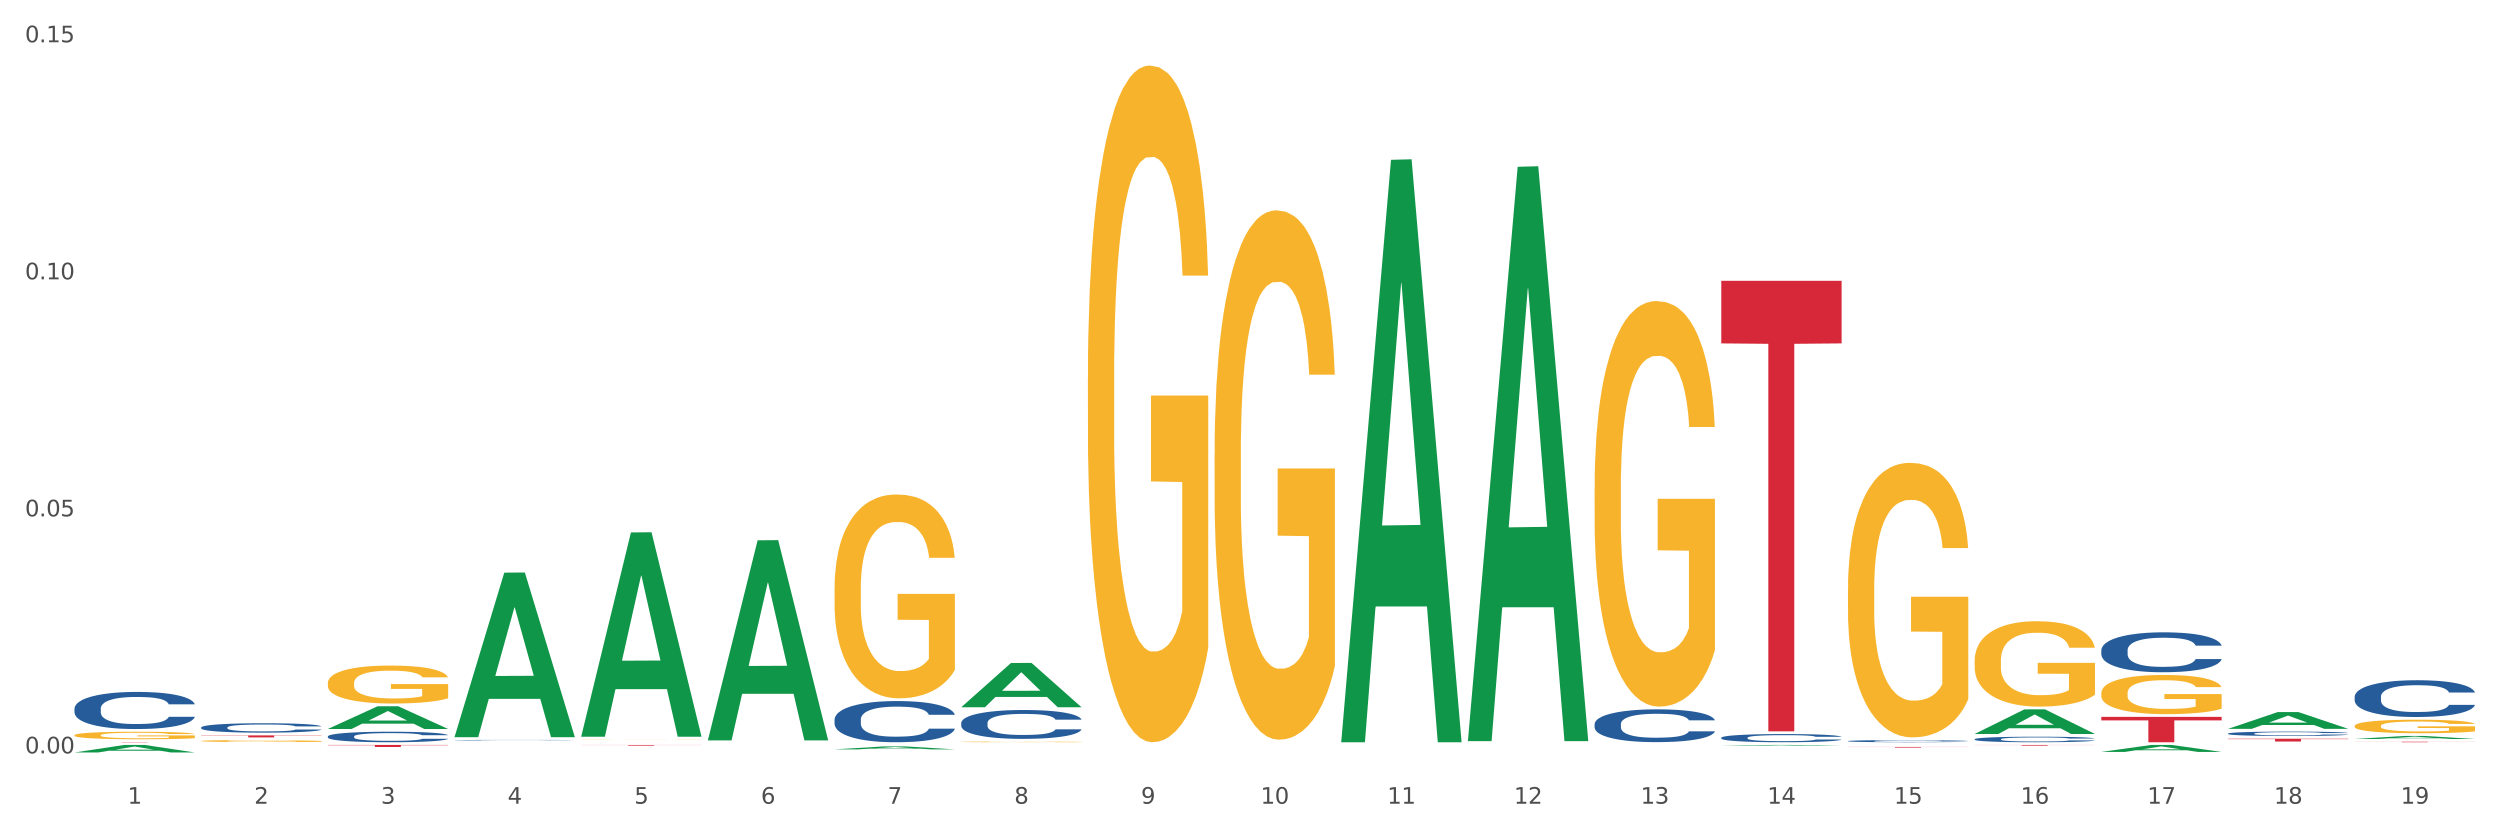 <?xml version="1.0" encoding="utf-8" standalone="no"?>
<!DOCTYPE svg PUBLIC "-//W3C//DTD SVG 1.1//EN"
  "http://www.w3.org/Graphics/SVG/1.1/DTD/svg11.dtd">
<svg xmlns:xlink="http://www.w3.org/1999/xlink" width="1080pt" height="360pt" viewBox="0 0 1080 360" xmlns="http://www.w3.org/2000/svg" version="1.1">
 <rect x="0" y="0" width="1080" height="360" fill="#333333" stroke="none"/>
 <defs>
  <style type="text/css">*{stroke-linejoin: round; stroke-linecap: butt}</style>
 </defs>
 <g id="figure_1">
  <g id="patch_1">
   <path d="M 0 360 
L 1080 360 
L 1080 0 
L 0 0 
z
" style="fill: #ffffff; stroke: #ffffff; stroke-linejoin: miter"/>
  </g>
  <g id="axes_1">
   <g id="matplotlib.axis_1">
    <g id="xtick_1">
     <g id="text_1">
      <!-- 1 -->
      <g style="fill: #4d4d4d" transform="translate(55.115 347.204) scale(0.096 -0.096)">
       <defs>
        <path id="DejaVuSans-31" d="M 794 531 
L 1825 531 
L 1825 4091 
L 703 3866 
L 703 4441 
L 1819 4666 
L 2450 4666 
L 2450 531 
L 3481 531 
L 3481 0 
L 794 0 
L 794 531 
z
" transform="scale(0.016)"/>
       </defs>
       <use xlink:href="#DejaVuSans-31"/>
      </g>
     </g>
    </g>
    <g id="xtick_2">
     <g id="text_2">
      <!-- 2 -->
      <g style="fill: #4d4d4d" transform="translate(109.839 347.204) scale(0.096 -0.096)">
       <defs>
        <path id="DejaVuSans-32" d="M 1228 531 
L 3431 531 
L 3431 0 
L 469 0 
L 469 531 
Q 828 903 1448 1529 
Q 2069 2156 2228 2338 
Q 2531 2678 2651 2914 
Q 2772 3150 2772 3378 
Q 2772 3750 2511 3984 
Q 2250 4219 1831 4219 
Q 1534 4219 1204 4116 
Q 875 4013 500 3803 
L 500 4441 
Q 881 4594 1212 4672 
Q 1544 4750 1819 4750 
Q 2544 4750 2975 4387 
Q 3406 4025 3406 3419 
Q 3406 3131 3298 2873 
Q 3191 2616 2906 2266 
Q 2828 2175 2409 1742 
Q 1991 1309 1228 531 
z
" transform="scale(0.016)"/>
       </defs>
       <use xlink:href="#DejaVuSans-32"/>
      </g>
     </g>
    </g>
    <g id="xtick_3">
     <g id="text_3">
      <!-- 3 -->
      <g style="fill: #4d4d4d" transform="translate(164.564 347.204) scale(0.096 -0.096)">
       <defs>
        <path id="DejaVuSans-33" d="M 2597 2516 
Q 3050 2419 3304 2112 
Q 3559 1806 3559 1356 
Q 3559 666 3084 287 
Q 2609 -91 1734 -91 
Q 1441 -91 1130 -33 
Q 819 25 488 141 
L 488 750 
Q 750 597 1062 519 
Q 1375 441 1716 441 
Q 2309 441 2620 675 
Q 2931 909 2931 1356 
Q 2931 1769 2642 2001 
Q 2353 2234 1838 2234 
L 1294 2234 
L 1294 2753 
L 1863 2753 
Q 2328 2753 2575 2939 
Q 2822 3125 2822 3475 
Q 2822 3834 2567 4026 
Q 2313 4219 1838 4219 
Q 1578 4219 1281 4162 
Q 984 4106 628 3988 
L 628 4550 
Q 988 4650 1302 4700 
Q 1616 4750 1894 4750 
Q 2613 4750 3031 4423 
Q 3450 4097 3450 3541 
Q 3450 3153 3228 2886 
Q 3006 2619 2597 2516 
z
" transform="scale(0.016)"/>
       </defs>
       <use xlink:href="#DejaVuSans-33"/>
      </g>
     </g>
    </g>
    <g id="xtick_4">
     <g id="text_4">
      <!-- 4 -->
      <g style="fill: #4d4d4d" transform="translate(219.288 347.204) scale(0.096 -0.096)">
       <defs>
        <path id="DejaVuSans-34" d="M 2419 4116 
L 825 1625 
L 2419 1625 
L 2419 4116 
z
M 2253 4666 
L 3047 4666 
L 3047 1625 
L 3713 1625 
L 3713 1100 
L 3047 1100 
L 3047 0 
L 2419 0 
L 2419 1100 
L 313 1100 
L 313 1709 
L 2253 4666 
z
" transform="scale(0.016)"/>
       </defs>
       <use xlink:href="#DejaVuSans-34"/>
      </g>
     </g>
    </g>
    <g id="xtick_5">
     <g id="text_5">
      <!-- 5 -->
      <g style="fill: #4d4d4d" transform="translate(274.012 347.204) scale(0.096 -0.096)">
       <defs>
        <path id="DejaVuSans-35" d="M 691 4666 
L 3169 4666 
L 3169 4134 
L 1269 4134 
L 1269 2991 
Q 1406 3038 1543 3061 
Q 1681 3084 1819 3084 
Q 2600 3084 3056 2656 
Q 3513 2228 3513 1497 
Q 3513 744 3044 326 
Q 2575 -91 1722 -91 
Q 1428 -91 1123 -41 
Q 819 9 494 109 
L 494 744 
Q 775 591 1075 516 
Q 1375 441 1709 441 
Q 2250 441 2565 725 
Q 2881 1009 2881 1497 
Q 2881 1984 2565 2268 
Q 2250 2553 1709 2553 
Q 1456 2553 1204 2497 
Q 953 2441 691 2322 
L 691 4666 
z
" transform="scale(0.016)"/>
       </defs>
       <use xlink:href="#DejaVuSans-35"/>
      </g>
     </g>
    </g>
    <g id="xtick_6">
     <g id="text_6">
      <!-- 6 -->
      <g style="fill: #4d4d4d" transform="translate(328.736 347.204) scale(0.096 -0.096)">
       <defs>
        <path id="DejaVuSans-36" d="M 2113 2584 
Q 1688 2584 1439 2293 
Q 1191 2003 1191 1497 
Q 1191 994 1439 701 
Q 1688 409 2113 409 
Q 2538 409 2786 701 
Q 3034 994 3034 1497 
Q 3034 2003 2786 2293 
Q 2538 2584 2113 2584 
z
M 3366 4563 
L 3366 3988 
Q 3128 4100 2886 4159 
Q 2644 4219 2406 4219 
Q 1781 4219 1451 3797 
Q 1122 3375 1075 2522 
Q 1259 2794 1537 2939 
Q 1816 3084 2150 3084 
Q 2853 3084 3261 2657 
Q 3669 2231 3669 1497 
Q 3669 778 3244 343 
Q 2819 -91 2113 -91 
Q 1303 -91 875 529 
Q 447 1150 447 2328 
Q 447 3434 972 4092 
Q 1497 4750 2381 4750 
Q 2619 4750 2861 4703 
Q 3103 4656 3366 4563 
z
" transform="scale(0.016)"/>
       </defs>
       <use xlink:href="#DejaVuSans-36"/>
      </g>
     </g>
    </g>
    <g id="xtick_7">
     <g id="text_7">
      <!-- 7 -->
      <g style="fill: #4d4d4d" transform="translate(383.461 347.204) scale(0.096 -0.096)">
       <defs>
        <path id="DejaVuSans-37" d="M 525 4666 
L 3525 4666 
L 3525 4397 
L 1831 0 
L 1172 0 
L 2766 4134 
L 525 4134 
L 525 4666 
z
" transform="scale(0.016)"/>
       </defs>
       <use xlink:href="#DejaVuSans-37"/>
      </g>
     </g>
    </g>
    <g id="xtick_8">
     <g id="text_8">
      <!-- 8 -->
      <g style="fill: #4d4d4d" transform="translate(438.185 347.204) scale(0.096 -0.096)">
       <defs>
        <path id="DejaVuSans-38" d="M 2034 2216 
Q 1584 2216 1326 1975 
Q 1069 1734 1069 1313 
Q 1069 891 1326 650 
Q 1584 409 2034 409 
Q 2484 409 2743 651 
Q 3003 894 3003 1313 
Q 3003 1734 2745 1975 
Q 2488 2216 2034 2216 
z
M 1403 2484 
Q 997 2584 770 2862 
Q 544 3141 544 3541 
Q 544 4100 942 4425 
Q 1341 4750 2034 4750 
Q 2731 4750 3128 4425 
Q 3525 4100 3525 3541 
Q 3525 3141 3298 2862 
Q 3072 2584 2669 2484 
Q 3125 2378 3379 2068 
Q 3634 1759 3634 1313 
Q 3634 634 3220 271 
Q 2806 -91 2034 -91 
Q 1263 -91 848 271 
Q 434 634 434 1313 
Q 434 1759 690 2068 
Q 947 2378 1403 2484 
z
M 1172 3481 
Q 1172 3119 1398 2916 
Q 1625 2713 2034 2713 
Q 2441 2713 2670 2916 
Q 2900 3119 2900 3481 
Q 2900 3844 2670 4047 
Q 2441 4250 2034 4250 
Q 1625 4250 1398 4047 
Q 1172 3844 1172 3481 
z
" transform="scale(0.016)"/>
       </defs>
       <use xlink:href="#DejaVuSans-38"/>
      </g>
     </g>
    </g>
    <g id="xtick_9">
     <g id="text_9">
      <!-- 9 -->
      <g style="fill: #4d4d4d" transform="translate(492.909 347.204) scale(0.096 -0.096)">
       <defs>
        <path id="DejaVuSans-39" d="M 703 97 
L 703 672 
Q 941 559 1184 500 
Q 1428 441 1663 441 
Q 2288 441 2617 861 
Q 2947 1281 2994 2138 
Q 2813 1869 2534 1725 
Q 2256 1581 1919 1581 
Q 1219 1581 811 2004 
Q 403 2428 403 3163 
Q 403 3881 828 4315 
Q 1253 4750 1959 4750 
Q 2769 4750 3195 4129 
Q 3622 3509 3622 2328 
Q 3622 1225 3098 567 
Q 2575 -91 1691 -91 
Q 1453 -91 1209 -44 
Q 966 3 703 97 
z
M 1959 2075 
Q 2384 2075 2632 2365 
Q 2881 2656 2881 3163 
Q 2881 3666 2632 3958 
Q 2384 4250 1959 4250 
Q 1534 4250 1286 3958 
Q 1038 3666 1038 3163 
Q 1038 2656 1286 2365 
Q 1534 2075 1959 2075 
z
" transform="scale(0.016)"/>
       </defs>
       <use xlink:href="#DejaVuSans-39"/>
      </g>
     </g>
    </g>
    <g id="xtick_10">
     <g id="text_10">
      <!-- 10 -->
      <g style="fill: #4d4d4d" transform="translate(544.58 347.204) scale(0.096 -0.096)">
       <defs>
        <path id="DejaVuSans-30" d="M 2034 4250 
Q 1547 4250 1301 3770 
Q 1056 3291 1056 2328 
Q 1056 1369 1301 889 
Q 1547 409 2034 409 
Q 2525 409 2770 889 
Q 3016 1369 3016 2328 
Q 3016 3291 2770 3770 
Q 2525 4250 2034 4250 
z
M 2034 4750 
Q 2819 4750 3233 4129 
Q 3647 3509 3647 2328 
Q 3647 1150 3233 529 
Q 2819 -91 2034 -91 
Q 1250 -91 836 529 
Q 422 1150 422 2328 
Q 422 3509 836 4129 
Q 1250 4750 2034 4750 
z
" transform="scale(0.016)"/>
       </defs>
       <use xlink:href="#DejaVuSans-31"/>
       <use xlink:href="#DejaVuSans-30" transform="translate(63.623 0)"/>
      </g>
     </g>
    </g>
    <g id="xtick_11">
     <g id="text_11">
      <!-- 11 -->
      <g style="fill: #4d4d4d" transform="translate(599.304 347.204) scale(0.096 -0.096)">
       <use xlink:href="#DejaVuSans-31"/>
       <use xlink:href="#DejaVuSans-31" transform="translate(63.623 0)"/>
      </g>
     </g>
    </g>
    <g id="xtick_12">
     <g id="text_12">
      <!-- 12 -->
      <g style="fill: #4d4d4d" transform="translate(654.028 347.204) scale(0.096 -0.096)">
       <use xlink:href="#DejaVuSans-31"/>
       <use xlink:href="#DejaVuSans-32" transform="translate(63.623 0)"/>
      </g>
     </g>
    </g>
    <g id="xtick_13">
     <g id="text_13">
      <!-- 13 -->
      <g style="fill: #4d4d4d" transform="translate(708.752 347.204) scale(0.096 -0.096)">
       <use xlink:href="#DejaVuSans-31"/>
       <use xlink:href="#DejaVuSans-33" transform="translate(63.623 0)"/>
      </g>
     </g>
    </g>
    <g id="xtick_14">
     <g id="text_14">
      <!-- 14 -->
      <g style="fill: #4d4d4d" transform="translate(763.477 347.204) scale(0.096 -0.096)">
       <use xlink:href="#DejaVuSans-31"/>
       <use xlink:href="#DejaVuSans-34" transform="translate(63.623 0)"/>
      </g>
     </g>
    </g>
    <g id="xtick_15">
     <g id="text_15">
      <!-- 15 -->
      <g style="fill: #4d4d4d" transform="translate(818.201 347.204) scale(0.096 -0.096)">
       <use xlink:href="#DejaVuSans-31"/>
       <use xlink:href="#DejaVuSans-35" transform="translate(63.623 0)"/>
      </g>
     </g>
    </g>
    <g id="xtick_16">
     <g id="text_16">
      <!-- 16 -->
      <g style="fill: #4d4d4d" transform="translate(872.925 347.204) scale(0.096 -0.096)">
       <use xlink:href="#DejaVuSans-31"/>
       <use xlink:href="#DejaVuSans-36" transform="translate(63.623 0)"/>
      </g>
     </g>
    </g>
    <g id="xtick_17">
     <g id="text_17">
      <!-- 17 -->
      <g style="fill: #4d4d4d" transform="translate(927.649 347.204) scale(0.096 -0.096)">
       <use xlink:href="#DejaVuSans-31"/>
       <use xlink:href="#DejaVuSans-37" transform="translate(63.623 0)"/>
      </g>
     </g>
    </g>
    <g id="xtick_18">
     <g id="text_18">
      <!-- 18 -->
      <g style="fill: #4d4d4d" transform="translate(982.374 347.204) scale(0.096 -0.096)">
       <use xlink:href="#DejaVuSans-31"/>
       <use xlink:href="#DejaVuSans-38" transform="translate(63.623 0)"/>
      </g>
     </g>
    </g>
    <g id="xtick_19">
     <g id="text_19">
      <!-- 19 -->
      <g style="fill: #4d4d4d" transform="translate(1037.098 347.204) scale(0.096 -0.096)">
       <use xlink:href="#DejaVuSans-31"/>
       <use xlink:href="#DejaVuSans-39" transform="translate(63.623 0)"/>
      </g>
     </g>
    </g>
    <g id="xtick_20"/>
    <g id="xtick_21"/>
    <g id="xtick_22"/>
    <g id="xtick_23"/>
    <g id="xtick_24"/>
    <g id="xtick_25"/>
    <g id="xtick_26"/>
    <g id="xtick_27"/>
    <g id="xtick_28"/>
    <g id="xtick_29"/>
    <g id="xtick_30"/>
    <g id="xtick_31"/>
    <g id="xtick_32"/>
    <g id="xtick_33"/>
    <g id="xtick_34"/>
    <g id="xtick_35"/>
    <g id="xtick_36"/>
    <g id="xtick_37"/>
   </g>
   <g id="matplotlib.axis_2">
    <g id="ytick_1">
     <g id="text_20">
      <!-- 0.00 -->
      <g style="fill: #4d4d4d" transform="translate(10.8 325.468) scale(0.096 -0.096)">
       <defs>
        <path id="DejaVuSans-2e" d="M 684 794 
L 1344 794 
L 1344 0 
L 684 0 
L 684 794 
z
" transform="scale(0.016)"/>
       </defs>
       <use xlink:href="#DejaVuSans-30"/>
       <use xlink:href="#DejaVuSans-2e" transform="translate(63.623 0)"/>
       <use xlink:href="#DejaVuSans-30" transform="translate(95.41 0)"/>
       <use xlink:href="#DejaVuSans-30" transform="translate(159.033 0)"/>
      </g>
     </g>
    </g>
    <g id="ytick_2">
     <g id="text_21">
      <!-- 0.05 -->
      <g style="fill: #4d4d4d" transform="translate(10.8 223.069) scale(0.096 -0.096)">
       <use xlink:href="#DejaVuSans-30"/>
       <use xlink:href="#DejaVuSans-2e" transform="translate(63.623 0)"/>
       <use xlink:href="#DejaVuSans-30" transform="translate(95.41 0)"/>
       <use xlink:href="#DejaVuSans-35" transform="translate(159.033 0)"/>
      </g>
     </g>
    </g>
    <g id="ytick_3">
     <g id="text_22">
      <!-- 0.10 -->
      <g style="fill: #4d4d4d" transform="translate(10.8 120.671) scale(0.096 -0.096)">
       <use xlink:href="#DejaVuSans-30"/>
       <use xlink:href="#DejaVuSans-2e" transform="translate(63.623 0)"/>
       <use xlink:href="#DejaVuSans-31" transform="translate(95.41 0)"/>
       <use xlink:href="#DejaVuSans-30" transform="translate(159.033 0)"/>
      </g>
     </g>
    </g>
    <g id="ytick_4">
     <g id="text_23">
      <!-- 0.15 -->
      <g style="fill: #4d4d4d" transform="translate(10.8 18.272) scale(0.096 -0.096)">
       <use xlink:href="#DejaVuSans-30"/>
       <use xlink:href="#DejaVuSans-2e" transform="translate(63.623 0)"/>
       <use xlink:href="#DejaVuSans-31" transform="translate(95.41 0)"/>
       <use xlink:href="#DejaVuSans-35" transform="translate(159.033 0)"/>
      </g>
     </g>
    </g>
    <g id="ytick_5"/>
    <g id="ytick_6"/>
    <g id="ytick_7"/>
   </g>
   <g id="PolyCollection_1">
    <path d="M 86.899 320.105 
L 86.961 320.104 
L 86.961 320.076 
L 87.083 320.053 
L 87.697 319.995 
L 88.618 319.948 
L 89.293 319.922 
L 89.968 319.902 
L 90.766 319.881 
L 91.748 319.859 
L 93.528 319.828 
L 94.633 319.812 
L 95.983 319.795 
L 98.439 319.77 
L 100.219 319.757 
L 102.06 319.745 
L 105.067 319.731 
L 107.032 319.725 
L 109.118 319.721 
L 111.635 319.717 
L 113.538 319.717 
L 117.712 319.719 
L 121.272 319.726 
L 122.99 319.731 
L 125.2 319.74 
L 126.366 319.747 
L 128.269 319.759 
L 130.233 319.775 
L 131.583 319.789 
L 133.609 319.815 
L 135.143 319.841 
L 136.555 319.873 
L 137.291 319.895 
L 137.844 319.916 
L 138.335 319.94 
L 138.826 319.977 
L 127.778 319.977 
L 127.348 319.951 
L 126.673 319.925 
L 125.691 319.901 
L 124.832 319.885 
L 123.358 319.866 
L 122.008 319.854 
L 120.596 319.845 
L 118.878 319.837 
L 117.527 319.833 
L 115.625 319.83 
L 111.881 319.831 
L 109.364 319.837 
L 107.645 319.845 
L 106.541 319.852 
L 105.559 319.859 
L 104.454 319.87 
L 103.165 319.886 
L 102.244 319.901 
L 101.323 319.919 
L 100.587 319.938 
L 99.912 319.959 
L 99.359 319.982 
L 98.93 320.006 
L 98.561 320.035 
L 98.254 320.083 
L 98.254 320.188 
L 98.377 320.212 
L 98.684 320.244 
L 99.052 320.267 
L 99.666 320.296 
L 100.219 320.315 
L 101.262 320.342 
L 102.428 320.365 
L 103.349 320.38 
L 104.27 320.392 
L 105.865 320.409 
L 107.645 320.423 
L 109.18 320.431 
L 111.267 320.439 
L 112.678 320.442 
L 113.906 320.444 
L 116.914 320.444 
L 119.062 320.441 
L 121.456 320.436 
L 123.297 320.429 
L 124.832 320.421 
L 126.55 320.407 
L 127.655 320.394 
L 127.655 320.234 
L 114.152 320.233 
L 114.152 320.126 
L 138.887 320.126 
L 138.887 320.439 
L 137.844 320.455 
L 136.678 320.47 
L 135.45 320.483 
L 133.609 320.499 
L 131.399 320.514 
L 129.435 320.525 
L 127.348 320.534 
L 124.893 320.543 
L 121.701 320.55 
L 119.737 320.553 
L 117.282 320.556 
L 114.397 320.556 
L 111.881 320.555 
L 109.425 320.551 
L 106.847 320.544 
L 104.331 320.534 
L 102.428 320.524 
L 100.525 320.512 
L 98.5 320.496 
L 96.904 320.481 
L 95.676 320.467 
L 94.326 320.449 
L 92.853 320.426 
L 91.748 320.405 
L 90.766 320.384 
L 89.723 320.356 
L 88.986 320.333 
L 88.25 320.303 
L 87.82 320.28 
L 87.329 320.246 
L 86.961 320.198 
L 86.899 320.105 
z
" clip-path="url(#p9d42a1438a)" style="fill: #f7b32b"/>
    <path d="M 32.175 317.617 
L 32.236 317.614 
L 32.236 317.507 
L 32.359 317.416 
L 32.973 317.194 
L 33.894 317.011 
L 34.569 316.913 
L 35.244 316.833 
L 36.042 316.754 
L 37.024 316.671 
L 38.804 316.55 
L 39.909 316.488 
L 41.259 316.423 
L 43.714 316.328 
L 45.494 316.275 
L 47.336 316.23 
L 50.343 316.177 
L 52.307 316.154 
L 54.394 316.136 
L 56.911 316.124 
L 58.814 316.121 
L 62.987 316.13 
L 66.547 316.156 
L 68.266 316.177 
L 70.476 316.213 
L 71.642 316.236 
L 73.544 316.284 
L 75.509 316.346 
L 76.859 316.399 
L 78.884 316.499 
L 80.419 316.6 
L 81.831 316.724 
L 82.567 316.81 
L 83.12 316.89 
L 83.611 316.981 
L 84.102 317.126 
L 73.053 317.126 
L 72.624 317.023 
L 71.949 316.925 
L 70.967 316.83 
L 70.107 316.771 
L 68.634 316.697 
L 67.284 316.65 
L 65.872 316.615 
L 64.153 316.585 
L 62.803 316.57 
L 60.9 316.558 
L 57.156 316.561 
L 54.64 316.585 
L 52.921 316.615 
L 51.816 316.641 
L 50.834 316.671 
L 49.729 316.712 
L 48.44 316.774 
L 47.52 316.83 
L 46.599 316.901 
L 45.863 316.972 
L 45.187 317.055 
L 44.635 317.144 
L 44.205 317.235 
L 43.837 317.348 
L 43.53 317.534 
L 43.53 317.939 
L 43.653 318.03 
L 43.96 318.152 
L 44.328 318.243 
L 44.942 318.353 
L 45.494 318.427 
L 46.538 318.533 
L 47.704 318.622 
L 48.625 318.678 
L 49.545 318.725 
L 51.141 318.79 
L 52.921 318.843 
L 54.456 318.876 
L 56.542 318.905 
L 57.954 318.917 
L 59.182 318.923 
L 62.189 318.923 
L 64.338 318.914 
L 66.731 318.894 
L 68.573 318.867 
L 70.107 318.834 
L 71.826 318.781 
L 72.931 318.731 
L 72.931 318.113 
L 59.427 318.11 
L 59.427 317.699 
L 84.163 317.699 
L 84.163 318.905 
L 83.12 318.967 
L 81.953 319.024 
L 80.726 319.074 
L 78.884 319.136 
L 76.675 319.195 
L 74.711 319.236 
L 72.624 319.272 
L 70.169 319.304 
L 66.977 319.334 
L 65.013 319.346 
L 62.558 319.355 
L 59.673 319.358 
L 57.156 319.352 
L 54.701 319.337 
L 52.123 319.31 
L 49.607 319.272 
L 47.704 319.234 
L 45.801 319.186 
L 43.776 319.124 
L 42.18 319.065 
L 40.952 319.012 
L 39.602 318.944 
L 38.129 318.855 
L 37.024 318.775 
L 36.042 318.693 
L 34.998 318.586 
L 34.262 318.495 
L 33.525 318.379 
L 33.096 318.294 
L 32.605 318.161 
L 32.236 317.974 
L 32.175 317.617 
z
" clip-path="url(#p9d42a1438a)" style="fill: #f7b32b"/>
    <path d="M 251.072 319.48 
L 251.133 319.48 
L 251.133 319.478 
L 251.256 319.475 
L 251.87 319.47 
L 252.791 319.465 
L 253.466 319.463 
L 254.141 319.461 
L 254.939 319.459 
L 255.921 319.457 
L 257.701 319.454 
L 258.806 319.452 
L 260.156 319.45 
L 262.611 319.448 
L 264.391 319.447 
L 266.233 319.446 
L 269.24 319.444 
L 271.204 319.444 
L 273.291 319.443 
L 275.808 319.443 
L 277.711 319.443 
L 281.884 319.443 
L 285.444 319.444 
L 287.163 319.444 
L 289.373 319.445 
L 290.539 319.446 
L 292.442 319.447 
L 294.406 319.448 
L 295.756 319.45 
L 297.782 319.452 
L 299.316 319.455 
L 300.728 319.458 
L 301.464 319.46 
L 302.017 319.462 
L 302.508 319.464 
L 302.999 319.468 
L 291.951 319.468 
L 291.521 319.465 
L 290.846 319.463 
L 289.864 319.461 
L 289.004 319.459 
L 287.531 319.457 
L 286.181 319.456 
L 284.769 319.455 
L 283.051 319.454 
L 281.7 319.454 
L 279.797 319.454 
L 276.053 319.454 
L 273.537 319.454 
L 271.818 319.455 
L 270.713 319.456 
L 269.731 319.457 
L 268.627 319.458 
L 267.338 319.459 
L 266.417 319.461 
L 265.496 319.462 
L 264.76 319.464 
L 264.084 319.466 
L 263.532 319.468 
L 263.102 319.471 
L 262.734 319.474 
L 262.427 319.478 
L 262.427 319.488 
L 262.55 319.491 
L 262.857 319.494 
L 263.225 319.496 
L 263.839 319.499 
L 264.391 319.5 
L 265.435 319.503 
L 266.601 319.505 
L 267.522 319.507 
L 268.442 319.508 
L 270.038 319.51 
L 271.818 319.511 
L 273.353 319.512 
L 275.44 319.512 
L 276.851 319.513 
L 278.079 319.513 
L 281.086 319.513 
L 283.235 319.513 
L 285.629 319.512 
L 287.47 319.512 
L 289.004 319.511 
L 290.723 319.509 
L 291.828 319.508 
L 291.828 319.493 
L 278.324 319.493 
L 278.324 319.482 
L 303.06 319.482 
L 303.06 319.512 
L 302.017 319.514 
L 300.851 319.515 
L 299.623 319.517 
L 297.782 319.518 
L 295.572 319.52 
L 293.608 319.521 
L 291.521 319.522 
L 289.066 319.522 
L 285.874 319.523 
L 283.91 319.523 
L 281.455 319.524 
L 278.57 319.524 
L 276.053 319.524 
L 273.598 319.523 
L 271.02 319.523 
L 268.504 319.522 
L 266.601 319.521 
L 264.698 319.519 
L 262.673 319.518 
L 261.077 319.516 
L 259.849 319.515 
L 258.499 319.513 
L 257.026 319.511 
L 255.921 319.509 
L 254.939 319.507 
L 253.896 319.504 
L 253.159 319.502 
L 252.422 319.499 
L 251.993 319.497 
L 251.502 319.494 
L 251.133 319.489 
L 251.072 319.48 
z
" clip-path="url(#p9d42a1438a)" style="fill: #f7b32b"/>
    <path d="M 141.624 295.104 
L 141.685 295.089 
L 141.685 294.55 
L 141.808 294.086 
L 142.421 292.962 
L 143.342 292.034 
L 144.017 291.539 
L 144.693 291.135 
L 145.49 290.731 
L 146.472 290.311 
L 148.252 289.697 
L 149.357 289.383 
L 150.708 289.053 
L 153.163 288.574 
L 154.943 288.304 
L 156.784 288.08 
L 159.792 287.81 
L 161.756 287.69 
L 163.843 287.6 
L 166.359 287.54 
L 168.262 287.525 
L 172.436 287.57 
L 175.996 287.705 
L 177.714 287.81 
L 179.924 287.99 
L 181.09 288.11 
L 182.993 288.349 
L 184.957 288.664 
L 186.308 288.933 
L 188.333 289.443 
L 189.867 289.952 
L 191.279 290.581 
L 192.016 291.015 
L 192.568 291.42 
L 193.059 291.884 
L 193.55 292.618 
L 182.502 292.618 
L 182.072 292.094 
L 181.397 291.599 
L 180.415 291.12 
L 179.556 290.821 
L 178.083 290.446 
L 176.732 290.206 
L 175.321 290.027 
L 173.602 289.877 
L 172.252 289.802 
L 170.349 289.742 
L 166.605 289.757 
L 164.088 289.877 
L 162.37 290.027 
L 161.265 290.162 
L 160.283 290.311 
L 159.178 290.521 
L 157.889 290.836 
L 156.968 291.12 
L 156.048 291.48 
L 155.311 291.839 
L 154.636 292.258 
L 154.083 292.708 
L 153.654 293.172 
L 153.286 293.741 
L 152.979 294.685 
L 152.979 296.737 
L 153.101 297.201 
L 153.408 297.815 
L 153.777 298.279 
L 154.39 298.834 
L 154.943 299.208 
L 155.986 299.747 
L 157.152 300.197 
L 158.073 300.481 
L 158.994 300.721 
L 160.59 301.05 
L 162.37 301.32 
L 163.904 301.485 
L 165.991 301.634 
L 167.403 301.694 
L 168.63 301.724 
L 171.638 301.724 
L 173.786 301.679 
L 176.18 301.575 
L 178.021 301.44 
L 179.556 301.275 
L 181.274 301.005 
L 182.379 300.751 
L 182.379 297.62 
L 168.876 297.605 
L 168.876 295.524 
L 193.612 295.524 
L 193.612 301.634 
L 192.568 301.949 
L 191.402 302.234 
L 190.174 302.488 
L 188.333 302.803 
L 186.123 303.102 
L 184.159 303.312 
L 182.072 303.492 
L 179.617 303.656 
L 176.425 303.806 
L 174.461 303.866 
L 172.006 303.911 
L 169.121 303.926 
L 166.605 303.896 
L 164.15 303.821 
L 161.572 303.686 
L 159.055 303.492 
L 157.152 303.297 
L 155.25 303.057 
L 153.224 302.743 
L 151.628 302.443 
L 150.401 302.174 
L 149.05 301.829 
L 147.577 301.38 
L 146.472 300.975 
L 145.49 300.556 
L 144.447 300.017 
L 143.71 299.553 
L 142.974 298.968 
L 142.544 298.534 
L 142.053 297.86 
L 141.685 296.916 
L 141.624 295.104 
z
" clip-path="url(#p9d42a1438a)" style="fill: #f7b32b"/>
    <path d="M 415.245 320.493 
L 415.306 320.493 
L 415.306 320.484 
L 415.429 320.476 
L 416.043 320.456 
L 416.964 320.44 
L 417.639 320.431 
L 418.314 320.424 
L 419.112 320.417 
L 420.094 320.41 
L 421.874 320.4 
L 422.979 320.394 
L 424.329 320.388 
L 426.784 320.38 
L 428.564 320.375 
L 430.406 320.372 
L 433.413 320.367 
L 435.377 320.365 
L 437.464 320.363 
L 439.981 320.362 
L 441.883 320.362 
L 446.057 320.363 
L 449.617 320.365 
L 451.336 320.367 
L 453.545 320.37 
L 454.712 320.372 
L 456.614 320.376 
L 458.579 320.382 
L 459.929 320.386 
L 461.954 320.395 
L 463.489 320.404 
L 464.901 320.415 
L 465.637 320.422 
L 466.19 320.429 
L 466.681 320.437 
L 467.172 320.45 
L 456.123 320.45 
L 455.694 320.441 
L 455.019 320.433 
L 454.036 320.424 
L 453.177 320.419 
L 451.704 320.413 
L 450.354 320.408 
L 448.942 320.405 
L 447.223 320.403 
L 445.873 320.401 
L 443.97 320.4 
L 440.226 320.401 
L 437.71 320.403 
L 435.991 320.405 
L 434.886 320.408 
L 433.904 320.41 
L 432.799 320.414 
L 431.51 320.419 
L 430.59 320.424 
L 429.669 320.43 
L 428.932 320.437 
L 428.257 320.444 
L 427.705 320.452 
L 427.275 320.46 
L 426.907 320.47 
L 426.6 320.486 
L 426.6 320.522 
L 426.723 320.53 
L 427.03 320.54 
L 427.398 320.548 
L 428.012 320.558 
L 428.564 320.564 
L 429.608 320.574 
L 430.774 320.582 
L 431.695 320.587 
L 432.615 320.591 
L 434.211 320.596 
L 435.991 320.601 
L 437.526 320.604 
L 439.612 320.607 
L 441.024 320.608 
L 442.252 320.608 
L 445.259 320.608 
L 447.408 320.607 
L 449.801 320.605 
L 451.643 320.603 
L 453.177 320.6 
L 454.896 320.596 
L 456.001 320.591 
L 456.001 320.537 
L 442.497 320.537 
L 442.497 320.501 
L 467.233 320.501 
L 467.233 320.607 
L 466.19 320.612 
L 465.023 320.617 
L 463.796 320.621 
L 461.954 320.627 
L 459.745 320.632 
L 457.781 320.636 
L 455.694 320.639 
L 453.239 320.642 
L 450.047 320.644 
L 448.083 320.645 
L 445.628 320.646 
L 442.743 320.646 
L 440.226 320.646 
L 437.771 320.644 
L 435.193 320.642 
L 432.677 320.639 
L 430.774 320.635 
L 428.871 320.631 
L 426.846 320.626 
L 425.25 320.621 
L 424.022 320.616 
L 422.672 320.61 
L 421.199 320.602 
L 420.094 320.595 
L 419.112 320.588 
L 418.068 320.578 
L 417.332 320.57 
L 416.595 320.56 
L 416.166 320.553 
L 415.675 320.541 
L 415.306 320.525 
L 415.245 320.493 
z
" clip-path="url(#p9d42a1438a)" style="fill: #f7b32b"/>
    <path d="M 360.521 254.312 
L 360.582 254.232 
L 360.582 251.337 
L 360.705 248.843 
L 361.319 242.811 
L 362.239 237.825 
L 362.914 235.171 
L 363.59 232.999 
L 364.388 230.828 
L 365.37 228.576 
L 367.15 225.278 
L 368.254 223.589 
L 369.605 221.82 
L 372.06 219.246 
L 373.84 217.798 
L 375.681 216.592 
L 378.689 215.144 
L 380.653 214.501 
L 382.74 214.018 
L 385.256 213.696 
L 387.159 213.616 
L 391.333 213.857 
L 394.893 214.581 
L 396.612 215.144 
L 398.821 216.109 
L 399.987 216.753 
L 401.89 218.039 
L 403.854 219.728 
L 405.205 221.176 
L 407.23 223.911 
L 408.765 226.645 
L 410.176 230.023 
L 410.913 232.356 
L 411.465 234.527 
L 411.956 237.02 
L 412.447 240.961 
L 401.399 240.961 
L 400.969 238.146 
L 400.294 235.492 
L 399.312 232.919 
L 398.453 231.31 
L 396.98 229.299 
L 395.629 228.013 
L 394.218 227.047 
L 392.499 226.243 
L 391.149 225.841 
L 389.246 225.519 
L 385.502 225.6 
L 382.985 226.243 
L 381.267 227.047 
L 380.162 227.771 
L 379.18 228.576 
L 378.075 229.702 
L 376.786 231.391 
L 375.865 232.919 
L 374.945 234.849 
L 374.208 236.779 
L 373.533 239.031 
L 372.981 241.444 
L 372.551 243.937 
L 372.183 246.994 
L 371.876 252.06 
L 371.876 263.079 
L 371.999 265.572 
L 372.305 268.87 
L 372.674 271.363 
L 373.287 274.339 
L 373.84 276.35 
L 374.883 279.245 
L 376.05 281.658 
L 376.97 283.186 
L 377.891 284.473 
L 379.487 286.242 
L 381.267 287.69 
L 382.801 288.575 
L 384.888 289.379 
L 386.3 289.701 
L 387.527 289.862 
L 390.535 289.862 
L 392.683 289.62 
L 395.077 289.057 
L 396.918 288.333 
L 398.453 287.449 
L 400.172 286.001 
L 401.276 284.634 
L 401.276 267.824 
L 387.773 267.744 
L 387.773 256.564 
L 412.509 256.564 
L 412.509 289.379 
L 411.465 291.068 
L 410.299 292.596 
L 409.071 293.963 
L 407.23 295.652 
L 405.02 297.261 
L 403.056 298.387 
L 400.969 299.352 
L 398.514 300.237 
L 395.323 301.041 
L 393.358 301.363 
L 390.903 301.604 
L 388.018 301.684 
L 385.502 301.524 
L 383.047 301.121 
L 380.469 300.398 
L 377.952 299.352 
L 376.05 298.306 
L 374.147 297.02 
L 372.121 295.331 
L 370.525 293.722 
L 369.298 292.274 
L 367.948 290.425 
L 366.474 288.012 
L 365.37 285.84 
L 364.388 283.588 
L 363.344 280.693 
L 362.608 278.199 
L 361.871 275.063 
L 361.441 272.73 
L 360.95 269.111 
L 360.582 264.044 
L 360.521 254.312 
z
" clip-path="url(#p9d42a1438a)" style="fill: #f7b32b"/>
    <path d="M 907.763 299.407 
L 907.825 299.391 
L 907.825 298.834 
L 907.948 298.355 
L 908.561 297.195 
L 909.482 296.236 
L 910.157 295.726 
L 910.832 295.308 
L 911.63 294.891 
L 912.612 294.458 
L 914.392 293.824 
L 915.497 293.499 
L 916.847 293.159 
L 919.303 292.664 
L 921.083 292.385 
L 922.924 292.153 
L 925.932 291.875 
L 927.896 291.751 
L 929.983 291.659 
L 932.499 291.597 
L 934.402 291.581 
L 938.576 291.628 
L 942.136 291.767 
L 943.854 291.875 
L 946.064 292.061 
L 947.23 292.184 
L 949.133 292.432 
L 951.097 292.757 
L 952.447 293.035 
L 954.473 293.561 
L 956.007 294.087 
L 957.419 294.736 
L 958.156 295.185 
L 958.708 295.602 
L 959.199 296.082 
L 959.69 296.839 
L 948.642 296.839 
L 948.212 296.298 
L 947.537 295.788 
L 946.555 295.293 
L 945.696 294.984 
L 944.223 294.597 
L 942.872 294.349 
L 941.46 294.164 
L 939.742 294.009 
L 938.392 293.932 
L 936.489 293.87 
L 932.745 293.886 
L 930.228 294.009 
L 928.51 294.164 
L 927.405 294.303 
L 926.423 294.458 
L 925.318 294.674 
L 924.029 294.999 
L 923.108 295.293 
L 922.187 295.664 
L 921.451 296.035 
L 920.776 296.468 
L 920.223 296.932 
L 919.794 297.412 
L 919.425 297.999 
L 919.119 298.974 
L 919.119 301.092 
L 919.241 301.572 
L 919.548 302.206 
L 919.916 302.685 
L 920.53 303.257 
L 921.083 303.644 
L 922.126 304.201 
L 923.292 304.665 
L 924.213 304.959 
L 925.134 305.206 
L 926.73 305.546 
L 928.51 305.825 
L 930.044 305.995 
L 932.131 306.149 
L 933.543 306.211 
L 934.77 306.242 
L 937.778 306.242 
L 939.926 306.196 
L 942.32 306.087 
L 944.161 305.948 
L 945.696 305.778 
L 947.414 305.5 
L 948.519 305.237 
L 948.519 302.005 
L 935.016 301.989 
L 935.016 299.84 
L 959.751 299.84 
L 959.751 306.149 
L 958.708 306.474 
L 957.542 306.768 
L 956.314 307.031 
L 954.473 307.356 
L 952.263 307.665 
L 950.299 307.881 
L 948.212 308.067 
L 945.757 308.237 
L 942.565 308.392 
L 940.601 308.454 
L 938.146 308.5 
L 935.261 308.515 
L 932.745 308.485 
L 930.29 308.407 
L 927.712 308.268 
L 925.195 308.067 
L 923.292 307.866 
L 921.39 307.619 
L 919.364 307.294 
L 917.768 306.984 
L 916.541 306.706 
L 915.19 306.35 
L 913.717 305.886 
L 912.612 305.469 
L 911.63 305.036 
L 910.587 304.479 
L 909.85 304 
L 909.114 303.397 
L 908.684 302.948 
L 908.193 302.252 
L 907.825 301.278 
L 907.763 299.407 
z
" clip-path="url(#p9d42a1438a)" style="fill: #f7b32b"/>
    <path d="M 853.039 285.419 
L 853.1 285.385 
L 853.1 284.172 
L 853.223 283.128 
L 853.837 280.601 
L 854.758 278.512 
L 855.433 277.4 
L 856.108 276.491 
L 856.906 275.581 
L 857.888 274.638 
L 859.668 273.256 
L 860.773 272.549 
L 862.123 271.808 
L 864.578 270.729 
L 866.358 270.123 
L 868.2 269.618 
L 871.207 269.011 
L 873.171 268.742 
L 875.258 268.539 
L 877.775 268.405 
L 879.678 268.371 
L 883.851 268.472 
L 887.411 268.775 
L 889.13 269.011 
L 891.34 269.415 
L 892.506 269.685 
L 894.409 270.224 
L 896.373 270.932 
L 897.723 271.538 
L 899.749 272.684 
L 901.283 273.829 
L 902.695 275.244 
L 903.431 276.221 
L 903.984 277.131 
L 904.475 278.175 
L 904.966 279.826 
L 893.918 279.826 
L 893.488 278.647 
L 892.813 277.535 
L 891.831 276.457 
L 890.971 275.783 
L 889.498 274.941 
L 888.148 274.402 
L 886.736 273.998 
L 885.018 273.661 
L 883.667 273.492 
L 881.765 273.357 
L 878.02 273.391 
L 875.504 273.661 
L 873.785 273.998 
L 872.68 274.301 
L 871.698 274.638 
L 870.594 275.109 
L 869.305 275.817 
L 868.384 276.457 
L 867.463 277.266 
L 866.727 278.074 
L 866.051 279.018 
L 865.499 280.028 
L 865.069 281.073 
L 864.701 282.353 
L 864.394 284.476 
L 864.394 289.091 
L 864.517 290.136 
L 864.824 291.517 
L 865.192 292.562 
L 865.806 293.808 
L 866.358 294.651 
L 867.402 295.864 
L 868.568 296.874 
L 869.489 297.514 
L 870.409 298.053 
L 872.005 298.795 
L 873.785 299.401 
L 875.32 299.772 
L 877.407 300.109 
L 878.818 300.243 
L 880.046 300.311 
L 883.053 300.311 
L 885.202 300.21 
L 887.596 299.974 
L 889.437 299.671 
L 890.971 299.3 
L 892.69 298.694 
L 893.795 298.121 
L 893.795 291.079 
L 880.291 291.046 
L 880.291 286.362 
L 905.027 286.362 
L 905.027 300.109 
L 903.984 300.816 
L 902.818 301.456 
L 901.59 302.029 
L 899.749 302.737 
L 897.539 303.41 
L 895.575 303.882 
L 893.488 304.286 
L 891.033 304.657 
L 887.841 304.994 
L 885.877 305.129 
L 883.422 305.23 
L 880.537 305.264 
L 878.02 305.196 
L 875.565 305.028 
L 872.987 304.724 
L 870.471 304.286 
L 868.568 303.848 
L 866.665 303.309 
L 864.64 302.602 
L 863.044 301.928 
L 861.816 301.322 
L 860.466 300.547 
L 858.993 299.536 
L 857.888 298.626 
L 856.906 297.683 
L 855.863 296.47 
L 855.126 295.426 
L 854.389 294.112 
L 853.96 293.134 
L 853.469 291.618 
L 853.1 289.496 
L 853.039 285.419 
z
" clip-path="url(#p9d42a1438a)" style="fill: #f7b32b"/>
    <path d="M 798.315 254.749 
L 798.376 254.641 
L 798.376 250.741 
L 798.499 247.383 
L 799.113 239.258 
L 800.033 232.542 
L 800.709 228.967 
L 801.384 226.042 
L 802.182 223.118 
L 803.164 220.084 
L 804.944 215.643 
L 806.049 213.368 
L 807.399 210.985 
L 809.854 207.518 
L 811.634 205.569 
L 813.475 203.944 
L 816.483 201.994 
L 818.447 201.127 
L 820.534 200.477 
L 823.051 200.044 
L 824.953 199.935 
L 829.127 200.26 
L 832.687 201.235 
L 834.406 201.994 
L 836.615 203.294 
L 837.782 204.16 
L 839.684 205.893 
L 841.648 208.168 
L 842.999 210.118 
L 845.024 213.801 
L 846.559 217.485 
L 847.97 222.034 
L 848.707 225.176 
L 849.259 228.101 
L 849.75 231.459 
L 850.242 236.767 
L 839.193 236.767 
L 838.764 232.975 
L 838.088 229.401 
L 837.106 225.934 
L 836.247 223.768 
L 834.774 221.059 
L 833.424 219.326 
L 832.012 218.026 
L 830.293 216.943 
L 828.943 216.401 
L 827.04 215.968 
L 823.296 216.076 
L 820.78 216.943 
L 819.061 218.026 
L 817.956 219.001 
L 816.974 220.084 
L 815.869 221.601 
L 814.58 223.876 
L 813.66 225.934 
L 812.739 228.534 
L 812.002 231.134 
L 811.327 234.167 
L 810.775 237.417 
L 810.345 240.775 
L 809.977 244.891 
L 809.67 251.716 
L 809.67 266.557 
L 809.793 269.915 
L 810.1 274.357 
L 810.468 277.715 
L 811.082 281.723 
L 811.634 284.431 
L 812.678 288.331 
L 813.844 291.581 
L 814.764 293.639 
L 815.685 295.372 
L 817.281 297.755 
L 819.061 299.705 
L 820.595 300.897 
L 822.682 301.98 
L 824.094 302.413 
L 825.322 302.63 
L 828.329 302.63 
L 830.477 302.305 
L 832.871 301.547 
L 834.713 300.572 
L 836.247 299.38 
L 837.966 297.43 
L 839.071 295.589 
L 839.071 272.948 
L 825.567 272.84 
L 825.567 257.782 
L 850.303 257.782 
L 850.303 301.98 
L 849.259 304.255 
L 848.093 306.313 
L 846.866 308.155 
L 845.024 310.43 
L 842.815 312.596 
L 840.851 314.113 
L 838.764 315.413 
L 836.308 316.604 
L 833.117 317.688 
L 831.153 318.121 
L 828.697 318.446 
L 825.813 318.554 
L 823.296 318.338 
L 820.841 317.796 
L 818.263 316.821 
L 815.746 315.413 
L 813.844 314.005 
L 811.941 312.271 
L 809.915 309.996 
L 808.32 307.83 
L 807.092 305.88 
L 805.742 303.388 
L 804.269 300.139 
L 803.164 297.214 
L 802.182 294.181 
L 801.138 290.281 
L 800.402 286.923 
L 799.665 282.698 
L 799.236 279.556 
L 798.744 274.682 
L 798.376 267.857 
L 798.315 254.749 
z
" clip-path="url(#p9d42a1438a)" style="fill: #f7b32b"/>
    <path d="M 688.866 211.015 
L 688.928 210.855 
L 688.928 205.094 
L 689.05 200.134 
L 689.664 188.132 
L 690.585 178.211 
L 691.26 172.931 
L 691.935 168.61 
L 692.733 164.29 
L 693.715 159.809 
L 695.495 153.249 
L 696.6 149.888 
L 697.95 146.368 
L 700.406 141.247 
L 702.186 138.367 
L 704.027 135.967 
L 707.034 133.086 
L 708.999 131.806 
L 711.086 130.846 
L 713.602 130.206 
L 715.505 130.046 
L 719.679 130.526 
L 723.239 131.966 
L 724.957 133.086 
L 727.167 135.007 
L 728.333 136.287 
L 730.236 138.847 
L 732.2 142.207 
L 733.55 145.088 
L 735.576 150.528 
L 737.11 155.969 
L 738.522 162.69 
L 739.258 167.33 
L 739.811 171.651 
L 740.302 176.611 
L 740.793 184.452 
L 729.745 184.452 
L 729.315 178.851 
L 728.64 173.571 
L 727.658 168.45 
L 726.799 165.25 
L 725.325 161.249 
L 723.975 158.689 
L 722.563 156.769 
L 720.845 155.169 
L 719.494 154.369 
L 717.592 153.729 
L 713.848 153.889 
L 711.331 155.169 
L 709.612 156.769 
L 708.508 158.209 
L 707.526 159.809 
L 706.421 162.05 
L 705.132 165.41 
L 704.211 168.45 
L 703.29 172.291 
L 702.554 176.131 
L 701.879 180.612 
L 701.326 185.412 
L 700.897 190.373 
L 700.528 196.453 
L 700.221 206.534 
L 700.221 228.457 
L 700.344 233.417 
L 700.651 239.978 
L 701.019 244.939 
L 701.633 250.859 
L 702.186 254.86 
L 703.229 260.62 
L 704.395 265.421 
L 705.316 268.461 
L 706.237 271.022 
L 707.832 274.542 
L 709.612 277.422 
L 711.147 279.182 
L 713.234 280.783 
L 714.645 281.423 
L 715.873 281.743 
L 718.881 281.743 
L 721.029 281.263 
L 723.423 280.143 
L 725.264 278.702 
L 726.799 276.942 
L 728.517 274.062 
L 729.622 271.342 
L 729.622 237.898 
L 716.119 237.738 
L 716.119 215.495 
L 740.854 215.495 
L 740.854 280.783 
L 739.811 284.143 
L 738.645 287.183 
L 737.417 289.904 
L 735.576 293.264 
L 733.366 296.464 
L 731.402 298.705 
L 729.315 300.625 
L 726.86 302.385 
L 723.668 303.985 
L 721.704 304.625 
L 719.249 305.105 
L 716.364 305.265 
L 713.848 304.945 
L 711.392 304.145 
L 708.814 302.705 
L 706.298 300.625 
L 704.395 298.545 
L 702.492 295.984 
L 700.467 292.624 
L 698.871 289.424 
L 697.643 286.543 
L 696.293 282.863 
L 694.82 278.062 
L 693.715 273.742 
L 692.733 269.261 
L 691.69 263.501 
L 690.953 258.54 
L 690.217 252.299 
L 689.787 247.659 
L 689.296 240.458 
L 688.928 230.377 
L 688.866 211.015 
z
" clip-path="url(#p9d42a1438a)" style="fill: #f7b32b"/>
    <path d="M 1017.212 319.243 
L 1017.266 319.241 
L 1038.704 317.936 
L 1047.601 317.935 
L 1069.2 319.245 
L 1058.91 319.245 
L 1054.247 318.94 
L 1032.112 318.94 
L 1031.951 318.945 
L 1027.449 319.245 
L 1017.212 319.245 
L 1017.212 319.243 
L 1034.899 318.758 
L 1051.46 318.757 
L 1043.26 318.214 
L 1043.152 318.212 
L 1043.045 318.215 
L 1034.845 318.757 
L 1034.899 318.758 
L 1017.212 319.243 
z
" clip-path="url(#p9d42a1438a)" style="fill: #109648"/>
    <path d="M 1017.212 313.616 
L 1017.273 313.61 
L 1017.273 313.418 
L 1017.396 313.252 
L 1018.01 312.852 
L 1018.931 312.521 
L 1019.606 312.345 
L 1020.281 312.2 
L 1021.079 312.056 
L 1022.061 311.907 
L 1023.841 311.688 
L 1024.946 311.576 
L 1026.296 311.458 
L 1028.751 311.287 
L 1030.531 311.191 
L 1032.373 311.111 
L 1035.38 311.015 
L 1037.344 310.972 
L 1039.431 310.94 
L 1041.948 310.919 
L 1043.85 310.914 
L 1048.024 310.93 
L 1051.584 310.978 
L 1053.303 311.015 
L 1055.512 311.079 
L 1056.679 311.122 
L 1058.581 311.207 
L 1060.546 311.319 
L 1061.896 311.415 
L 1063.921 311.597 
L 1065.456 311.779 
L 1066.868 312.003 
L 1067.604 312.158 
L 1068.157 312.302 
L 1068.648 312.467 
L 1069.139 312.729 
L 1058.09 312.729 
L 1057.661 312.542 
L 1056.986 312.366 
L 1056.004 312.195 
L 1055.144 312.088 
L 1053.671 311.955 
L 1052.321 311.869 
L 1050.909 311.805 
L 1049.19 311.752 
L 1047.84 311.725 
L 1045.937 311.704 
L 1042.193 311.709 
L 1039.677 311.752 
L 1037.958 311.805 
L 1036.853 311.853 
L 1035.871 311.907 
L 1034.766 311.982 
L 1033.477 312.094 
L 1032.557 312.195 
L 1031.636 312.323 
L 1030.899 312.451 
L 1030.224 312.601 
L 1029.672 312.761 
L 1029.242 312.927 
L 1028.874 313.13 
L 1028.567 313.466 
L 1028.567 314.198 
L 1028.69 314.363 
L 1028.997 314.582 
L 1029.365 314.748 
L 1029.979 314.945 
L 1030.531 315.079 
L 1031.575 315.271 
L 1032.741 315.431 
L 1033.662 315.533 
L 1034.582 315.618 
L 1036.178 315.736 
L 1037.958 315.832 
L 1039.493 315.89 
L 1041.579 315.944 
L 1042.991 315.965 
L 1044.219 315.976 
L 1047.226 315.976 
L 1049.375 315.96 
L 1051.768 315.922 
L 1053.61 315.874 
L 1055.144 315.816 
L 1056.863 315.72 
L 1057.968 315.629 
L 1057.968 314.513 
L 1044.464 314.507 
L 1044.464 313.765 
L 1069.2 313.765 
L 1069.2 315.944 
L 1068.157 316.056 
L 1066.99 316.157 
L 1065.763 316.248 
L 1063.921 316.36 
L 1061.712 316.467 
L 1059.748 316.542 
L 1057.661 316.606 
L 1055.206 316.665 
L 1052.014 316.718 
L 1050.05 316.74 
L 1047.595 316.756 
L 1044.71 316.761 
L 1042.193 316.75 
L 1039.738 316.723 
L 1037.16 316.675 
L 1034.644 316.606 
L 1032.741 316.537 
L 1030.838 316.451 
L 1028.813 316.339 
L 1027.217 316.232 
L 1025.989 316.136 
L 1024.639 316.013 
L 1023.166 315.853 
L 1022.061 315.709 
L 1021.079 315.559 
L 1020.035 315.367 
L 1019.299 315.202 
L 1018.562 314.993 
L 1018.133 314.838 
L 1017.642 314.598 
L 1017.273 314.262 
L 1017.212 313.616 
z
" clip-path="url(#p9d42a1438a)" style="fill: #f7b32b"/>
    <path d="M 141.624 314.908 
L 141.677 314.899 
L 163.116 305.109 
L 172.012 305.1 
L 193.612 314.927 
L 183.321 314.927 
L 178.658 312.638 
L 156.523 312.638 
L 156.362 312.675 
L 151.86 314.927 
L 141.624 314.927 
L 141.624 314.908 
L 159.31 311.273 
L 175.871 311.264 
L 167.671 307.195 
L 167.564 307.176 
L 167.457 307.204 
L 159.257 311.264 
L 159.31 311.273 
L 141.624 314.908 
z
" clip-path="url(#p9d42a1438a)" style="fill: #109648"/>
    <path d="M 634.142 319.697 
L 634.196 319.463 
L 655.634 72.047 
L 664.531 71.814 
L 686.13 320.163 
L 675.84 320.163 
L 671.177 262.331 
L 649.042 262.331 
L 648.881 263.264 
L 644.379 320.163 
L 634.142 320.163 
L 634.142 319.697 
L 651.829 227.819 
L 668.39 227.586 
L 660.19 124.748 
L 660.082 124.282 
L 659.975 124.981 
L 651.775 227.586 
L 651.829 227.819 
L 634.142 319.697 
z
" clip-path="url(#p9d42a1438a)" style="fill: #109648"/>
    <path d="M 579.418 320.173 
L 579.471 319.937 
L 600.91 69.042 
L 609.807 68.806 
L 631.406 320.646 
L 621.115 320.646 
L 616.453 262.002 
L 594.317 262.002 
L 594.157 262.948 
L 589.655 320.646 
L 579.418 320.646 
L 579.418 320.173 
L 597.104 227.004 
L 613.666 226.768 
L 605.465 122.485 
L 605.358 122.012 
L 605.251 122.721 
L 597.051 226.768 
L 597.104 227.004 
L 579.418 320.173 
z
" clip-path="url(#p9d42a1438a)" style="fill: #109648"/>
    <path d="M 415.245 305.51 
L 415.299 305.492 
L 436.737 286.41 
L 445.634 286.393 
L 467.233 305.546 
L 456.943 305.546 
L 452.28 301.086 
L 430.145 301.086 
L 429.984 301.158 
L 425.482 305.546 
L 415.245 305.546 
L 415.245 305.51 
L 432.932 298.424 
L 449.493 298.406 
L 441.293 290.475 
L 441.185 290.439 
L 441.078 290.493 
L 432.878 298.406 
L 432.932 298.424 
L 415.245 305.51 
z
" clip-path="url(#p9d42a1438a)" style="fill: #109648"/>
    <path d="M 196.348 318.334 
L 196.401 318.267 
L 217.84 247.385 
L 226.737 247.318 
L 248.336 318.467 
L 238.045 318.467 
L 233.383 301.899 
L 211.247 301.899 
L 211.087 302.167 
L 206.585 318.467 
L 196.348 318.467 
L 196.348 318.334 
L 214.034 292.012 
L 230.596 291.945 
L 222.395 262.483 
L 222.288 262.35 
L 222.181 262.55 
L 213.981 291.945 
L 214.034 292.012 
L 196.348 318.334 
z
" clip-path="url(#p9d42a1438a)" style="fill: #109648"/>
    <path d="M 251.072 318.103 
L 251.126 318.02 
L 272.564 230.012 
L 281.461 229.929 
L 303.06 318.269 
L 292.77 318.269 
L 288.107 297.698 
L 265.972 297.698 
L 265.811 298.029 
L 261.309 318.269 
L 251.072 318.269 
L 251.072 318.103 
L 268.759 285.421 
L 285.32 285.338 
L 277.12 248.759 
L 277.013 248.593 
L 276.905 248.841 
L 268.705 285.338 
L 268.759 285.421 
L 251.072 318.103 
z
" clip-path="url(#p9d42a1438a)" style="fill: #109648"/>
    <path d="M 305.796 319.703 
L 305.85 319.622 
L 327.288 233.413 
L 336.185 233.331 
L 357.784 319.866 
L 347.494 319.866 
L 342.831 299.715 
L 320.696 299.715 
L 320.535 300.04 
L 316.033 319.866 
L 305.796 319.866 
L 305.796 319.703 
L 323.483 287.69 
L 340.044 287.608 
L 331.844 251.776 
L 331.737 251.613 
L 331.63 251.857 
L 323.429 287.608 
L 323.483 287.69 
L 305.796 319.703 
z
" clip-path="url(#p9d42a1438a)" style="fill: #109648"/>
    <path d="M 360.521 323.73 
L 360.574 323.729 
L 382.013 322.439 
L 390.91 322.438 
L 412.509 323.733 
L 402.218 323.733 
L 397.555 323.431 
L 375.42 323.431 
L 375.26 323.436 
L 370.757 323.733 
L 360.521 323.733 
L 360.521 323.73 
L 378.207 323.251 
L 394.768 323.25 
L 386.568 322.714 
L 386.461 322.712 
L 386.354 322.715 
L 378.154 323.25 
L 378.207 323.251 
L 360.521 323.73 
z
" clip-path="url(#p9d42a1438a)" style="fill: #109648"/>
    <path d="M 524.693 196.528 
L 524.755 196.319 
L 524.755 188.8 
L 524.878 182.326 
L 525.491 166.661 
L 526.412 153.712 
L 527.087 146.82 
L 527.762 141.18 
L 528.56 135.541 
L 529.542 129.693 
L 531.322 121.13 
L 532.427 116.744 
L 533.778 112.149 
L 536.233 105.466 
L 538.013 101.706 
L 539.854 98.573 
L 542.862 94.814 
L 544.826 93.143 
L 546.913 91.89 
L 549.429 91.055 
L 551.332 90.846 
L 555.506 91.472 
L 559.066 93.352 
L 560.784 94.814 
L 562.994 97.32 
L 564.16 98.991 
L 566.063 102.333 
L 568.027 106.719 
L 569.377 110.478 
L 571.403 117.58 
L 572.937 124.681 
L 574.349 133.453 
L 575.086 139.51 
L 575.638 145.149 
L 576.129 151.623 
L 576.62 161.857 
L 565.572 161.857 
L 565.142 154.547 
L 564.467 147.655 
L 563.485 140.972 
L 562.626 136.794 
L 561.153 131.573 
L 559.802 128.231 
L 558.391 125.725 
L 556.672 123.636 
L 555.322 122.592 
L 553.419 121.757 
L 549.675 121.966 
L 547.158 123.636 
L 545.44 125.725 
L 544.335 127.605 
L 543.353 129.693 
L 542.248 132.617 
L 540.959 137.003 
L 540.038 140.972 
L 539.118 145.984 
L 538.381 150.997 
L 537.706 156.845 
L 537.153 163.111 
L 536.724 169.585 
L 536.355 177.522 
L 536.049 190.68 
L 536.049 219.293 
L 536.171 225.768 
L 536.478 234.331 
L 536.847 240.806 
L 537.46 248.534 
L 538.013 253.755 
L 539.056 261.274 
L 540.222 267.54 
L 541.143 271.508 
L 542.064 274.85 
L 543.66 279.445 
L 545.44 283.204 
L 546.974 285.501 
L 549.061 287.59 
L 550.473 288.425 
L 551.7 288.843 
L 554.708 288.843 
L 556.856 288.217 
L 559.25 286.755 
L 561.091 284.875 
L 562.626 282.577 
L 564.344 278.818 
L 565.449 275.267 
L 565.449 231.616 
L 551.946 231.407 
L 551.946 202.376 
L 576.682 202.376 
L 576.682 287.59 
L 575.638 291.976 
L 574.472 295.944 
L 573.244 299.495 
L 571.403 303.881 
L 569.193 308.058 
L 567.229 310.982 
L 565.142 313.488 
L 562.687 315.786 
L 559.495 317.874 
L 557.531 318.71 
L 555.076 319.336 
L 552.191 319.545 
L 549.675 319.128 
L 547.22 318.083 
L 544.642 316.204 
L 542.125 313.488 
L 540.222 310.773 
L 538.32 307.432 
L 536.294 303.046 
L 534.698 298.868 
L 533.471 295.109 
L 532.12 290.305 
L 530.647 284.039 
L 529.542 278.4 
L 528.56 272.552 
L 527.517 265.033 
L 526.78 258.559 
L 526.044 250.413 
L 525.614 244.356 
L 525.123 234.958 
L 524.755 221.8 
L 524.693 196.528 
z
" clip-path="url(#p9d42a1438a)" style="fill: #f7b32b"/>
    <path d="M 469.969 163.386 
L 470.031 163.119 
L 470.031 153.507 
L 470.153 145.23 
L 470.767 125.206 
L 471.688 108.652 
L 472.363 99.841 
L 473.038 92.632 
L 473.836 85.423 
L 474.818 77.947 
L 476.598 67.001 
L 477.703 61.394 
L 479.053 55.52 
L 481.508 46.976 
L 483.288 42.17 
L 485.13 38.165 
L 488.137 33.359 
L 490.102 31.223 
L 492.188 29.621 
L 494.705 28.553 
L 496.608 28.286 
L 500.781 29.087 
L 504.341 31.49 
L 506.06 33.359 
L 508.27 36.563 
L 509.436 38.699 
L 511.339 42.971 
L 513.303 48.578 
L 514.653 53.384 
L 516.679 62.462 
L 518.213 71.539 
L 519.625 82.753 
L 520.361 90.496 
L 520.914 97.705 
L 521.405 105.982 
L 521.896 119.065 
L 510.848 119.065 
L 510.418 109.72 
L 509.743 100.909 
L 508.761 92.365 
L 507.901 87.025 
L 506.428 80.35 
L 505.078 76.078 
L 503.666 72.874 
L 501.948 70.204 
L 500.597 68.869 
L 498.695 67.802 
L 494.95 68.068 
L 492.434 70.204 
L 490.715 72.874 
L 489.61 75.277 
L 488.628 77.947 
L 487.524 81.685 
L 486.235 87.292 
L 485.314 92.365 
L 484.393 98.773 
L 483.657 105.181 
L 482.982 112.657 
L 482.429 120.667 
L 481.999 128.943 
L 481.631 139.089 
L 481.324 155.91 
L 481.324 192.488 
L 481.447 200.765 
L 481.754 211.712 
L 482.122 219.989 
L 482.736 229.868 
L 483.288 236.543 
L 484.332 246.155 
L 485.498 254.164 
L 486.419 259.237 
L 487.339 263.509 
L 488.935 269.383 
L 490.715 274.189 
L 492.25 277.126 
L 494.337 279.796 
L 495.748 280.864 
L 496.976 281.398 
L 499.984 281.398 
L 502.132 280.597 
L 504.526 278.728 
L 506.367 276.325 
L 507.901 273.388 
L 509.62 268.582 
L 510.725 264.043 
L 510.725 208.241 
L 497.221 207.974 
L 497.221 170.862 
L 521.957 170.862 
L 521.957 279.796 
L 520.914 285.403 
L 519.748 290.476 
L 518.52 295.015 
L 516.679 300.622 
L 514.469 305.962 
L 512.505 309.699 
L 510.418 312.903 
L 507.963 315.84 
L 504.771 318.51 
L 502.807 319.578 
L 500.352 320.379 
L 497.467 320.646 
L 494.95 320.112 
L 492.495 318.777 
L 489.917 316.374 
L 487.401 312.903 
L 485.498 309.432 
L 483.595 305.161 
L 481.57 299.554 
L 479.974 294.214 
L 478.746 289.408 
L 477.396 283.267 
L 475.923 275.257 
L 474.818 268.048 
L 473.836 260.572 
L 472.793 250.96 
L 472.056 242.684 
L 471.32 232.271 
L 470.89 224.528 
L 470.399 212.513 
L 470.031 195.692 
L 469.969 163.386 
z
" clip-path="url(#p9d42a1438a)" style="fill: #f7b32b"/>
    <path d="M 853.039 317.063 
L 853.093 317.053 
L 874.531 306.448 
L 883.428 306.438 
L 905.027 317.083 
L 894.737 317.083 
L 890.074 314.604 
L 867.939 314.604 
L 867.778 314.644 
L 863.276 317.083 
L 853.039 317.083 
L 853.039 317.063 
L 870.726 313.125 
L 887.287 313.115 
L 879.087 308.707 
L 878.98 308.687 
L 878.872 308.717 
L 870.672 313.115 
L 870.726 313.125 
L 853.039 317.063 
z
" clip-path="url(#p9d42a1438a)" style="fill: #109648"/>
    <path d="M 743.591 322.212 
L 743.644 322.212 
L 765.083 321.821 
L 773.979 321.82 
L 795.579 322.213 
L 785.288 322.213 
L 780.625 322.121 
L 758.49 322.121 
L 758.329 322.123 
L 753.827 322.213 
L 743.591 322.213 
L 743.591 322.212 
L 761.277 322.067 
L 777.838 322.066 
L 769.638 321.904 
L 769.531 321.903 
L 769.424 321.904 
L 761.224 322.066 
L 761.277 322.067 
L 743.591 322.212 
z
" clip-path="url(#p9d42a1438a)" style="fill: #109648"/>
    <path d="M 907.763 324.824 
L 907.817 324.821 
L 929.255 321.823 
L 938.152 321.82 
L 959.751 324.829 
L 949.461 324.829 
L 944.798 324.129 
L 922.663 324.129 
L 922.502 324.14 
L 918 324.829 
L 907.763 324.829 
L 907.763 324.824 
L 925.45 323.71 
L 942.011 323.708 
L 933.811 322.462 
L 933.704 322.456 
L 933.597 322.465 
L 925.396 323.708 
L 925.45 323.71 
L 907.763 324.824 
z
" clip-path="url(#p9d42a1438a)" style="fill: #109648"/>
    <path d="M 962.488 314.866 
L 962.541 314.859 
L 983.98 307.612 
L 992.877 307.605 
L 1014.476 314.879 
L 1004.185 314.879 
L 999.522 313.186 
L 977.387 313.186 
L 977.227 313.213 
L 972.724 314.879 
L 962.488 314.879 
L 962.488 314.866 
L 980.174 312.175 
L 996.735 312.168 
L 988.535 309.156 
L 988.428 309.142 
L 988.321 309.163 
L 980.121 312.168 
L 980.174 312.175 
L 962.488 314.866 
z
" clip-path="url(#p9d42a1438a)" style="fill: #109648"/>
    <path d="M 141.624 321.82 
L 193.612 321.82 
L 193.612 321.942 
L 173.161 321.943 
L 173.161 322.698 
L 161.951 322.698 
L 161.951 321.943 
L 141.624 321.942 
L 141.624 321.821 
L 141.624 321.82 
z
" clip-path="url(#p9d42a1438a)" style="fill: #d62839"/>
    <path d="M 251.072 321.82 
L 303.06 321.82 
L 303.06 321.861 
L 282.61 321.861 
L 282.61 322.11 
L 271.399 322.11 
L 271.399 321.861 
L 251.072 321.861 
L 251.072 321.821 
L 251.072 321.82 
z
" clip-path="url(#p9d42a1438a)" style="fill: #d62839"/>
    <path d="M 962.488 319.124 
L 1014.476 319.124 
L 1014.476 319.294 
L 994.025 319.295 
L 994.025 320.35 
L 982.815 320.35 
L 982.815 319.295 
L 962.488 319.294 
L 962.488 319.125 
L 962.488 319.124 
z
" clip-path="url(#p9d42a1438a)" style="fill: #d62839"/>
    <path d="M 1017.212 320.419 
L 1069.2 320.419 
L 1069.2 320.451 
L 1048.75 320.451 
L 1048.75 320.646 
L 1037.539 320.646 
L 1037.539 320.451 
L 1017.212 320.451 
L 1017.212 320.419 
L 1017.212 320.419 
z
" clip-path="url(#p9d42a1438a)" style="fill: #d62839"/>
    <path d="M 853.039 321.82 
L 905.027 321.82 
L 905.027 321.862 
L 884.577 321.862 
L 884.577 322.118 
L 873.366 322.118 
L 873.366 321.862 
L 853.039 321.862 
L 853.039 321.821 
L 853.039 321.82 
z
" clip-path="url(#p9d42a1438a)" style="fill: #d62839"/>
    <path d="M 907.763 309.69 
L 959.751 309.69 
L 959.751 311.212 
L 939.301 311.223 
L 939.301 320.646 
L 928.09 320.646 
L 928.09 311.223 
L 907.763 311.212 
L 907.763 309.7 
L 907.763 309.69 
z
" clip-path="url(#p9d42a1438a)" style="fill: #d62839"/>
    <path d="M 32.175 306.117 
L 32.236 306.102 
L 32.236 305.692 
L 32.421 305.136 
L 33.097 304.111 
L 33.957 303.335 
L 35.432 302.427 
L 36.231 302.046 
L 37.275 301.621 
L 39.426 300.933 
L 41.884 300.347 
L 43.605 300.025 
L 44.895 299.82 
L 47.784 299.454 
L 49.443 299.293 
L 51.164 299.161 
L 52.638 299.073 
L 55.096 298.971 
L 57.063 298.927 
L 59.337 298.912 
L 61.242 298.927 
L 63.761 298.985 
L 67.448 299.161 
L 68.862 299.264 
L 70.767 299.439 
L 72.733 299.674 
L 74.331 299.908 
L 76.174 300.245 
L 78.079 300.684 
L 79.923 301.241 
L 81.213 301.753 
L 82.258 302.295 
L 83.18 302.954 
L 83.856 303.671 
L 84.163 304.272 
L 72.917 304.272 
L 72.61 303.73 
L 71.996 303.144 
L 71.381 302.749 
L 70.705 302.427 
L 69.66 302.061 
L 68.739 301.826 
L 67.202 301.548 
L 65.789 301.372 
L 64.621 301.27 
L 63.208 301.182 
L 60.197 301.094 
L 58.046 301.094 
L 56.694 301.123 
L 55.035 301.197 
L 53.622 301.299 
L 51.962 301.475 
L 50.672 301.665 
L 49.381 301.914 
L 48.644 302.09 
L 47.538 302.412 
L 46.8 302.676 
L 45.817 303.13 
L 45.264 303.452 
L 44.281 304.286 
L 43.851 304.901 
L 43.666 305.326 
L 43.544 305.795 
L 43.544 308.079 
L 43.912 309.104 
L 44.22 309.543 
L 44.711 310.041 
L 45.633 310.686 
L 46.985 311.315 
L 48.398 311.769 
L 49.566 312.047 
L 50.672 312.252 
L 51.778 312.414 
L 53.13 312.56 
L 54.236 312.648 
L 55.895 312.736 
L 57.862 312.78 
L 59.398 312.78 
L 62.532 312.706 
L 63.945 312.633 
L 65.297 312.531 
L 66.772 312.37 
L 67.94 312.194 
L 68.616 312.062 
L 69.722 311.784 
L 70.582 311.491 
L 71.32 311.154 
L 71.811 310.861 
L 72.364 310.422 
L 72.795 309.924 
L 72.917 309.661 
L 84.163 309.661 
L 83.917 310.188 
L 83.487 310.7 
L 82.627 311.388 
L 81.951 311.784 
L 80.906 312.267 
L 79.8 312.677 
L 78.264 313.131 
L 76.85 313.468 
L 75.375 313.761 
L 73.778 314.024 
L 70.89 314.39 
L 69.845 314.493 
L 67.633 314.669 
L 65.912 314.771 
L 63.392 314.874 
L 60.811 314.932 
L 58.108 314.947 
L 55.711 314.918 
L 53.069 314.83 
L 51.409 314.742 
L 49.566 314.61 
L 47.415 314.405 
L 45.387 314.156 
L 43.482 313.863 
L 41.7 313.526 
L 40.041 313.146 
L 37.89 312.516 
L 36.292 311.901 
L 35.125 311.33 
L 34.326 310.847 
L 33.527 310.232 
L 33.097 309.807 
L 32.421 308.782 
L 32.175 307.83 
L 32.175 306.117 
z
" clip-path="url(#p9d42a1438a)" style="fill: #255c99"/>
    <path d="M 86.899 314.266 
L 86.961 314.263 
L 86.961 314.159 
L 87.145 314.018 
L 87.821 313.758 
L 88.681 313.561 
L 90.156 313.33 
L 90.955 313.234 
L 92 313.126 
L 94.151 312.951 
L 96.609 312.803 
L 98.329 312.721 
L 99.62 312.669 
L 102.508 312.576 
L 104.167 312.535 
L 105.888 312.502 
L 107.363 312.48 
L 109.821 312.454 
L 111.787 312.443 
L 114.061 312.439 
L 115.966 312.443 
L 118.485 312.457 
L 122.172 312.502 
L 123.586 312.528 
L 125.491 312.573 
L 127.457 312.632 
L 129.055 312.691 
L 130.899 312.777 
L 132.804 312.888 
L 134.647 313.03 
L 135.938 313.16 
L 136.982 313.297 
L 137.904 313.464 
L 138.58 313.646 
L 138.887 313.798 
L 127.642 313.798 
L 127.334 313.661 
L 126.72 313.512 
L 126.105 313.412 
L 125.429 313.33 
L 124.385 313.238 
L 123.463 313.178 
L 121.927 313.108 
L 120.513 313.063 
L 119.346 313.037 
L 117.932 313.015 
L 114.921 312.992 
L 112.77 312.992 
L 111.418 313 
L 109.759 313.018 
L 108.346 313.044 
L 106.687 313.089 
L 105.396 313.137 
L 104.106 313.2 
L 103.368 313.245 
L 102.262 313.327 
L 101.525 313.394 
L 100.542 313.509 
L 99.988 313.59 
L 99.005 313.802 
L 98.575 313.958 
L 98.391 314.066 
L 98.268 314.185 
L 98.268 314.764 
L 98.637 315.024 
L 98.944 315.136 
L 99.435 315.262 
L 100.357 315.425 
L 101.709 315.585 
L 103.122 315.7 
L 104.29 315.771 
L 105.396 315.823 
L 106.502 315.864 
L 107.854 315.901 
L 108.96 315.923 
L 110.62 315.945 
L 112.586 315.957 
L 114.122 315.957 
L 117.256 315.938 
L 118.67 315.919 
L 120.022 315.893 
L 121.497 315.853 
L 122.664 315.808 
L 123.34 315.775 
L 124.446 315.704 
L 125.307 315.63 
L 126.044 315.544 
L 126.536 315.47 
L 127.089 315.359 
L 127.519 315.232 
L 127.642 315.165 
L 138.887 315.165 
L 138.642 315.299 
L 138.211 315.429 
L 137.351 315.604 
L 136.675 315.704 
L 135.63 315.827 
L 134.524 315.931 
L 132.988 316.046 
L 131.575 316.131 
L 130.1 316.206 
L 128.502 316.272 
L 125.614 316.365 
L 124.569 316.391 
L 122.357 316.436 
L 120.636 316.462 
L 118.117 316.488 
L 115.536 316.503 
L 112.832 316.506 
L 110.435 316.499 
L 107.793 316.477 
L 106.134 316.454 
L 104.29 316.421 
L 102.139 316.369 
L 100.111 316.306 
L 98.206 316.232 
L 96.424 316.146 
L 94.765 316.049 
L 92.614 315.89 
L 91.017 315.734 
L 89.849 315.589 
L 89.05 315.466 
L 88.251 315.31 
L 87.821 315.203 
L 87.145 314.943 
L 86.899 314.701 
L 86.899 314.266 
z
" clip-path="url(#p9d42a1438a)" style="fill: #255c99"/>
    <path d="M 141.624 318.143 
L 141.685 318.139 
L 141.685 318.023 
L 141.869 317.865 
L 142.545 317.574 
L 143.406 317.354 
L 144.88 317.097 
L 145.679 316.989 
L 146.724 316.869 
L 148.875 316.674 
L 151.333 316.508 
L 153.054 316.416 
L 154.344 316.358 
L 157.232 316.254 
L 158.891 316.209 
L 160.612 316.171 
L 162.087 316.146 
L 164.545 316.117 
L 166.511 316.105 
L 168.785 316.101 
L 170.69 316.105 
L 173.21 316.122 
L 176.897 316.171 
L 178.31 316.2 
L 180.215 316.25 
L 182.182 316.317 
L 183.779 316.383 
L 185.623 316.479 
L 187.528 316.603 
L 189.371 316.761 
L 190.662 316.906 
L 191.707 317.06 
L 192.628 317.246 
L 193.304 317.45 
L 193.612 317.62 
L 182.366 317.62 
L 182.059 317.466 
L 181.444 317.3 
L 180.83 317.188 
L 180.154 317.097 
L 179.109 316.993 
L 178.187 316.927 
L 176.651 316.848 
L 175.238 316.798 
L 174.07 316.769 
L 172.657 316.744 
L 169.645 316.719 
L 167.495 316.719 
L 166.143 316.728 
L 164.484 316.748 
L 163.07 316.777 
L 161.411 316.827 
L 160.12 316.881 
L 158.83 316.952 
L 158.093 317.002 
L 156.986 317.093 
L 156.249 317.168 
L 155.266 317.296 
L 154.713 317.388 
L 153.73 317.624 
L 153.299 317.799 
L 153.115 317.919 
L 152.992 318.052 
L 152.992 318.699 
L 153.361 318.99 
L 153.668 319.114 
L 154.16 319.256 
L 155.081 319.438 
L 156.433 319.617 
L 157.847 319.745 
L 159.014 319.824 
L 160.12 319.882 
L 161.227 319.928 
L 162.579 319.97 
L 163.685 319.995 
L 165.344 320.019 
L 167.31 320.032 
L 168.847 320.032 
L 171.981 320.011 
L 173.394 319.99 
L 174.746 319.961 
L 176.221 319.916 
L 177.388 319.866 
L 178.064 319.828 
L 179.17 319.75 
L 180.031 319.667 
L 180.768 319.571 
L 181.26 319.488 
L 181.813 319.364 
L 182.243 319.222 
L 182.366 319.148 
L 193.612 319.148 
L 193.366 319.297 
L 192.936 319.442 
L 192.075 319.638 
L 191.399 319.75 
L 190.355 319.887 
L 189.249 320.003 
L 187.712 320.132 
L 186.299 320.227 
L 184.824 320.31 
L 183.226 320.385 
L 180.338 320.489 
L 179.293 320.518 
L 177.081 320.567 
L 175.36 320.596 
L 172.841 320.626 
L 170.26 320.642 
L 167.556 320.646 
L 165.16 320.638 
L 162.517 320.613 
L 160.858 320.588 
L 159.014 320.551 
L 156.864 320.493 
L 154.836 320.422 
L 152.931 320.339 
L 151.149 320.244 
L 149.489 320.136 
L 147.339 319.957 
L 145.741 319.783 
L 144.573 319.621 
L 143.774 319.484 
L 142.975 319.31 
L 142.545 319.189 
L 141.869 318.899 
L 141.624 318.629 
L 141.624 318.143 
z
" clip-path="url(#p9d42a1438a)" style="fill: #255c99"/>
    <path d="M 196.348 319.749 
L 196.409 319.749 
L 196.409 319.743 
L 196.594 319.734 
L 197.27 319.719 
L 198.13 319.707 
L 199.605 319.694 
L 200.404 319.688 
L 201.448 319.682 
L 203.599 319.672 
L 206.057 319.663 
L 207.778 319.658 
L 209.068 319.655 
L 211.957 319.65 
L 213.616 319.647 
L 215.336 319.645 
L 216.811 319.644 
L 219.269 319.642 
L 221.236 319.642 
L 223.509 319.642 
L 225.414 319.642 
L 227.934 319.643 
L 231.621 319.645 
L 233.034 319.647 
L 234.939 319.649 
L 236.906 319.653 
L 238.504 319.656 
L 240.347 319.661 
L 242.252 319.668 
L 244.096 319.676 
L 245.386 319.684 
L 246.431 319.692 
L 247.353 319.702 
L 248.029 319.712 
L 248.336 319.721 
L 237.09 319.721 
L 236.783 319.713 
L 236.168 319.705 
L 235.554 319.699 
L 234.878 319.694 
L 233.833 319.688 
L 232.912 319.685 
L 231.375 319.681 
L 229.962 319.678 
L 228.794 319.677 
L 227.381 319.675 
L 224.37 319.674 
L 222.219 319.674 
L 220.867 319.675 
L 219.208 319.676 
L 217.794 319.677 
L 216.135 319.68 
L 214.845 319.683 
L 213.554 319.686 
L 212.817 319.689 
L 211.711 319.694 
L 210.973 319.698 
L 209.99 319.704 
L 209.437 319.709 
L 208.454 319.722 
L 208.024 319.731 
L 207.839 319.737 
L 207.716 319.744 
L 207.716 319.778 
L 208.085 319.793 
L 208.392 319.8 
L 208.884 319.807 
L 209.806 319.817 
L 211.158 319.826 
L 212.571 319.833 
L 213.739 319.837 
L 214.845 319.84 
L 215.951 319.843 
L 217.303 319.845 
L 218.409 319.846 
L 220.068 319.848 
L 222.035 319.848 
L 223.571 319.848 
L 226.705 319.847 
L 228.118 319.846 
L 229.47 319.845 
L 230.945 319.842 
L 232.113 319.84 
L 232.789 319.838 
L 233.895 319.833 
L 234.755 319.829 
L 235.492 319.824 
L 235.984 319.82 
L 236.537 319.813 
L 236.967 319.806 
L 237.09 319.802 
L 248.336 319.802 
L 248.09 319.81 
L 247.66 319.817 
L 246.8 319.828 
L 246.124 319.833 
L 245.079 319.841 
L 243.973 319.847 
L 242.437 319.853 
L 241.023 319.859 
L 239.548 319.863 
L 237.951 319.867 
L 235.062 319.872 
L 234.018 319.874 
L 231.805 319.876 
L 230.085 319.878 
L 227.565 319.879 
L 224.984 319.88 
L 222.28 319.881 
L 219.884 319.88 
L 217.241 319.879 
L 215.582 319.877 
L 213.739 319.876 
L 211.588 319.872 
L 209.56 319.869 
L 207.655 319.864 
L 205.873 319.859 
L 204.214 319.854 
L 202.063 319.844 
L 200.465 319.835 
L 199.298 319.827 
L 198.499 319.819 
L 197.7 319.81 
L 197.27 319.804 
L 196.594 319.789 
L 196.348 319.774 
L 196.348 319.749 
z
" clip-path="url(#p9d42a1438a)" style="fill: #255c99"/>
    <path d="M 360.521 310.851 
L 360.582 310.835 
L 360.582 310.38 
L 360.766 309.762 
L 361.442 308.625 
L 362.303 307.764 
L 363.778 306.757 
L 364.576 306.335 
L 365.621 305.864 
L 367.772 305.1 
L 370.23 304.451 
L 371.951 304.093 
L 373.241 303.866 
L 376.129 303.46 
L 377.789 303.281 
L 379.509 303.135 
L 380.984 303.037 
L 383.442 302.924 
L 385.409 302.875 
L 387.682 302.859 
L 389.587 302.875 
L 392.107 302.94 
L 395.794 303.135 
L 397.207 303.248 
L 399.112 303.443 
L 401.079 303.703 
L 402.676 303.963 
L 404.52 304.337 
L 406.425 304.824 
L 408.269 305.441 
L 409.559 306.01 
L 410.604 306.611 
L 411.525 307.342 
L 412.201 308.138 
L 412.509 308.804 
L 401.263 308.804 
L 400.956 308.203 
L 400.341 307.553 
L 399.727 307.115 
L 399.051 306.757 
L 398.006 306.351 
L 397.084 306.091 
L 395.548 305.783 
L 394.135 305.588 
L 392.967 305.474 
L 391.554 305.376 
L 388.543 305.279 
L 386.392 305.279 
L 385.04 305.311 
L 383.381 305.393 
L 381.967 305.506 
L 380.308 305.701 
L 379.018 305.913 
L 377.727 306.189 
L 376.99 306.384 
L 375.884 306.741 
L 375.146 307.033 
L 374.163 307.537 
L 373.61 307.894 
L 372.627 308.82 
L 372.196 309.503 
L 372.012 309.974 
L 371.889 310.493 
L 371.889 313.028 
L 372.258 314.165 
L 372.565 314.652 
L 373.057 315.204 
L 373.979 315.919 
L 375.33 316.618 
L 376.744 317.121 
L 377.911 317.43 
L 379.018 317.657 
L 380.124 317.836 
L 381.476 317.998 
L 382.582 318.096 
L 384.241 318.193 
L 386.207 318.242 
L 387.744 318.242 
L 390.878 318.161 
L 392.291 318.08 
L 393.643 317.966 
L 395.118 317.787 
L 396.285 317.592 
L 396.961 317.446 
L 398.068 317.137 
L 398.928 316.813 
L 399.665 316.439 
L 400.157 316.114 
L 400.71 315.627 
L 401.14 315.074 
L 401.263 314.782 
L 412.509 314.782 
L 412.263 315.367 
L 411.833 315.935 
L 410.972 316.699 
L 410.296 317.137 
L 409.252 317.674 
L 408.146 318.128 
L 406.609 318.632 
L 405.196 319.006 
L 403.721 319.33 
L 402.123 319.623 
L 399.235 320.029 
L 398.19 320.143 
L 395.978 320.338 
L 394.258 320.451 
L 391.738 320.565 
L 389.157 320.63 
L 386.453 320.646 
L 384.057 320.614 
L 381.414 320.516 
L 379.755 320.419 
L 377.911 320.273 
L 375.761 320.045 
L 373.733 319.769 
L 371.828 319.444 
L 370.046 319.071 
L 368.386 318.648 
L 366.236 317.95 
L 364.638 317.267 
L 363.47 316.634 
L 362.671 316.098 
L 361.873 315.416 
L 361.442 314.944 
L 360.766 313.807 
L 360.521 312.751 
L 360.521 310.851 
z
" clip-path="url(#p9d42a1438a)" style="fill: #255c99"/>
    <path d="M 415.245 312.322 
L 415.306 312.311 
L 415.306 311.992 
L 415.491 311.559 
L 416.167 310.762 
L 417.027 310.159 
L 418.502 309.453 
L 419.301 309.157 
L 420.345 308.826 
L 422.496 308.291 
L 424.954 307.836 
L 426.675 307.585 
L 427.965 307.426 
L 430.854 307.141 
L 432.513 307.016 
L 434.233 306.914 
L 435.708 306.845 
L 438.166 306.766 
L 440.133 306.731 
L 442.407 306.72 
L 444.312 306.731 
L 446.831 306.777 
L 450.518 306.914 
L 451.932 306.993 
L 453.837 307.13 
L 455.803 307.312 
L 457.401 307.494 
L 459.244 307.756 
L 461.149 308.098 
L 462.993 308.53 
L 464.283 308.929 
L 465.328 309.35 
L 466.25 309.863 
L 466.926 310.42 
L 467.233 310.887 
L 455.987 310.887 
L 455.68 310.466 
L 455.066 310.011 
L 454.451 309.703 
L 453.775 309.453 
L 452.73 309.168 
L 451.809 308.986 
L 450.272 308.769 
L 448.859 308.633 
L 447.691 308.553 
L 446.278 308.485 
L 443.267 308.417 
L 441.116 308.417 
L 439.764 308.439 
L 438.105 308.496 
L 436.692 308.576 
L 435.032 308.713 
L 433.742 308.861 
L 432.451 309.054 
L 431.714 309.191 
L 430.608 309.441 
L 429.87 309.646 
L 428.887 309.999 
L 428.334 310.25 
L 427.351 310.899 
L 426.921 311.377 
L 426.736 311.707 
L 426.613 312.071 
L 426.613 313.848 
L 426.982 314.645 
L 427.289 314.986 
L 427.781 315.373 
L 428.703 315.874 
L 430.055 316.364 
L 431.468 316.717 
L 432.636 316.933 
L 433.742 317.093 
L 434.848 317.218 
L 436.2 317.332 
L 437.306 317.4 
L 438.965 317.468 
L 440.932 317.503 
L 442.468 317.503 
L 445.602 317.446 
L 447.015 317.389 
L 448.367 317.309 
L 449.842 317.184 
L 451.01 317.047 
L 451.686 316.945 
L 452.792 316.728 
L 453.652 316.501 
L 454.39 316.239 
L 454.881 316.011 
L 455.434 315.669 
L 455.864 315.282 
L 455.987 315.077 
L 467.233 315.077 
L 466.987 315.487 
L 466.557 315.886 
L 465.697 316.421 
L 465.021 316.728 
L 463.976 317.104 
L 462.87 317.423 
L 461.334 317.776 
L 459.92 318.038 
L 458.445 318.265 
L 456.848 318.47 
L 453.959 318.755 
L 452.915 318.835 
L 450.702 318.971 
L 448.982 319.051 
L 446.462 319.131 
L 443.881 319.176 
L 441.178 319.188 
L 438.781 319.165 
L 436.138 319.097 
L 434.479 319.028 
L 432.636 318.926 
L 430.485 318.766 
L 428.457 318.573 
L 426.552 318.345 
L 424.77 318.083 
L 423.111 317.787 
L 420.96 317.298 
L 419.362 316.819 
L 418.195 316.375 
L 417.396 316 
L 416.597 315.521 
L 416.167 315.191 
L 415.491 314.394 
L 415.245 313.654 
L 415.245 312.322 
z
" clip-path="url(#p9d42a1438a)" style="fill: #255c99"/>
    <path d="M 32.175 320.532 
L 84.163 320.532 
L 84.163 320.548 
L 63.713 320.548 
L 63.713 320.646 
L 52.502 320.646 
L 52.502 320.548 
L 32.175 320.548 
L 32.175 320.532 
L 32.175 320.532 
z
" clip-path="url(#p9d42a1438a)" style="fill: #d62839"/>
    <path d="M 86.899 317.681 
L 138.887 317.681 
L 138.887 317.8 
L 118.437 317.801 
L 118.437 318.543 
L 107.226 318.543 
L 107.226 317.801 
L 86.899 317.8 
L 86.899 317.681 
L 86.899 317.681 
z
" clip-path="url(#p9d42a1438a)" style="fill: #d62839"/>
    <path d="M 798.315 320.141 
L 798.376 320.14 
L 798.376 320.117 
L 798.561 320.085 
L 799.237 320.026 
L 800.097 319.982 
L 801.572 319.93 
L 802.371 319.908 
L 803.415 319.883 
L 805.566 319.844 
L 808.024 319.811 
L 809.745 319.792 
L 811.035 319.78 
L 813.924 319.759 
L 815.583 319.75 
L 817.303 319.743 
L 818.778 319.738 
L 821.236 319.732 
L 823.203 319.729 
L 825.476 319.728 
L 827.381 319.729 
L 829.901 319.733 
L 833.588 319.743 
L 835.001 319.749 
L 836.906 319.759 
L 838.873 319.772 
L 840.471 319.785 
L 842.314 319.805 
L 844.219 319.83 
L 846.063 319.862 
L 847.353 319.891 
L 848.398 319.922 
L 849.32 319.96 
L 849.996 320.001 
L 850.303 320.035 
L 839.057 320.035 
L 838.75 320.004 
L 838.135 319.971 
L 837.521 319.948 
L 836.845 319.93 
L 835.8 319.909 
L 834.879 319.895 
L 833.342 319.879 
L 831.929 319.869 
L 830.761 319.863 
L 829.348 319.858 
L 826.337 319.853 
L 824.186 319.853 
L 822.834 319.855 
L 821.175 319.859 
L 819.761 319.865 
L 818.102 319.875 
L 816.812 319.886 
L 815.521 319.9 
L 814.784 319.91 
L 813.678 319.929 
L 812.94 319.944 
L 811.957 319.97 
L 811.404 319.988 
L 810.421 320.036 
L 809.991 320.071 
L 809.806 320.096 
L 809.683 320.122 
L 809.683 320.253 
L 810.052 320.312 
L 810.359 320.337 
L 810.851 320.365 
L 811.773 320.402 
L 813.125 320.438 
L 814.538 320.464 
L 815.706 320.48 
L 816.812 320.492 
L 817.918 320.501 
L 819.27 320.51 
L 820.376 320.515 
L 822.035 320.52 
L 824.002 320.522 
L 825.538 320.522 
L 828.672 320.518 
L 830.085 320.514 
L 831.437 320.508 
L 832.912 320.499 
L 834.08 320.489 
L 834.756 320.481 
L 835.862 320.465 
L 836.722 320.448 
L 837.46 320.429 
L 837.951 320.412 
L 838.504 320.387 
L 838.934 320.359 
L 839.057 320.344 
L 850.303 320.344 
L 850.057 320.374 
L 849.627 320.403 
L 848.767 320.443 
L 848.091 320.465 
L 847.046 320.493 
L 845.94 320.516 
L 844.404 320.542 
L 842.99 320.562 
L 841.515 320.578 
L 839.918 320.593 
L 837.029 320.614 
L 835.985 320.62 
L 833.772 320.63 
L 832.052 320.636 
L 829.532 320.642 
L 826.951 320.645 
L 824.247 320.646 
L 821.851 320.645 
L 819.208 320.64 
L 817.549 320.635 
L 815.706 320.627 
L 813.555 320.615 
L 811.527 320.601 
L 809.622 320.584 
L 807.84 320.565 
L 806.181 320.543 
L 804.03 320.507 
L 802.432 320.472 
L 801.265 320.439 
L 800.466 320.412 
L 799.667 320.376 
L 799.237 320.352 
L 798.561 320.293 
L 798.315 320.239 
L 798.315 320.141 
z
" clip-path="url(#p9d42a1438a)" style="fill: #255c99"/>
    <path d="M 853.039 319.331 
L 853.101 319.329 
L 853.101 319.268 
L 853.285 319.185 
L 853.961 319.032 
L 854.821 318.916 
L 856.296 318.781 
L 857.095 318.724 
L 858.14 318.661 
L 860.29 318.559 
L 862.748 318.471 
L 864.469 318.423 
L 865.76 318.393 
L 868.648 318.338 
L 870.307 318.314 
L 872.028 318.295 
L 873.503 318.282 
L 875.961 318.266 
L 877.927 318.26 
L 880.201 318.258 
L 882.106 318.26 
L 884.625 318.269 
L 888.312 318.295 
L 889.726 318.31 
L 891.631 318.336 
L 893.597 318.371 
L 895.195 318.406 
L 897.038 318.456 
L 898.943 318.522 
L 900.787 318.604 
L 902.077 318.681 
L 903.122 318.762 
L 904.044 318.86 
L 904.72 318.967 
L 905.027 319.056 
L 893.782 319.056 
L 893.474 318.975 
L 892.86 318.888 
L 892.245 318.829 
L 891.569 318.781 
L 890.525 318.727 
L 889.603 318.692 
L 888.067 318.65 
L 886.653 318.624 
L 885.486 318.609 
L 884.072 318.596 
L 881.061 318.583 
L 878.91 318.583 
L 877.558 318.587 
L 875.899 318.598 
L 874.486 318.613 
L 872.827 318.639 
L 871.536 318.668 
L 870.246 318.705 
L 869.508 318.731 
L 868.402 318.779 
L 867.665 318.818 
L 866.681 318.886 
L 866.128 318.934 
L 865.145 319.058 
L 864.715 319.15 
L 864.531 319.213 
L 864.408 319.283 
L 864.408 319.623 
L 864.776 319.776 
L 865.084 319.841 
L 865.575 319.915 
L 866.497 320.011 
L 867.849 320.105 
L 869.262 320.173 
L 870.43 320.214 
L 871.536 320.245 
L 872.642 320.269 
L 873.994 320.291 
L 875.1 320.304 
L 876.759 320.317 
L 878.726 320.323 
L 880.262 320.323 
L 883.396 320.313 
L 884.81 320.302 
L 886.162 320.286 
L 887.636 320.262 
L 888.804 320.236 
L 889.48 320.217 
L 890.586 320.175 
L 891.446 320.131 
L 892.184 320.081 
L 892.675 320.038 
L 893.228 319.972 
L 893.659 319.898 
L 893.782 319.859 
L 905.027 319.859 
L 904.781 319.937 
L 904.351 320.014 
L 903.491 320.116 
L 902.815 320.175 
L 901.77 320.247 
L 900.664 320.308 
L 899.128 320.376 
L 897.714 320.426 
L 896.24 320.47 
L 894.642 320.509 
L 891.754 320.563 
L 890.709 320.579 
L 888.497 320.605 
L 886.776 320.62 
L 884.257 320.635 
L 881.676 320.644 
L 878.972 320.646 
L 876.575 320.642 
L 873.933 320.629 
L 872.273 320.616 
L 870.43 320.596 
L 868.279 320.566 
L 866.251 320.528 
L 864.346 320.485 
L 862.564 320.435 
L 860.905 320.378 
L 858.754 320.284 
L 857.156 320.193 
L 855.989 320.107 
L 855.19 320.035 
L 854.391 319.944 
L 853.961 319.881 
L 853.285 319.728 
L 853.039 319.586 
L 853.039 319.331 
z
" clip-path="url(#p9d42a1438a)" style="fill: #255c99"/>
    <path d="M 907.763 280.912 
L 907.825 280.896 
L 907.825 280.455 
L 908.009 279.857 
L 908.685 278.755 
L 909.545 277.92 
L 911.02 276.944 
L 911.819 276.534 
L 912.864 276.078 
L 915.015 275.338 
L 917.473 274.708 
L 919.193 274.361 
L 920.484 274.141 
L 923.372 273.747 
L 925.031 273.574 
L 926.752 273.432 
L 928.227 273.338 
L 930.685 273.228 
L 932.651 273.18 
L 934.925 273.165 
L 936.83 273.18 
L 939.35 273.243 
L 943.037 273.432 
L 944.45 273.543 
L 946.355 273.732 
L 948.321 273.983 
L 949.919 274.235 
L 951.763 274.598 
L 953.668 275.07 
L 955.511 275.668 
L 956.802 276.22 
L 957.846 276.802 
L 958.768 277.511 
L 959.444 278.282 
L 959.751 278.928 
L 948.506 278.928 
L 948.199 278.345 
L 947.584 277.715 
L 946.97 277.29 
L 946.294 276.944 
L 945.249 276.55 
L 944.327 276.298 
L 942.791 275.999 
L 941.377 275.81 
L 940.21 275.7 
L 938.796 275.605 
L 935.785 275.511 
L 933.635 275.511 
L 932.283 275.542 
L 930.623 275.621 
L 929.21 275.731 
L 927.551 275.92 
L 926.26 276.125 
L 924.97 276.393 
L 924.232 276.582 
L 923.126 276.928 
L 922.389 277.212 
L 921.406 277.7 
L 920.853 278.046 
L 919.869 278.944 
L 919.439 279.605 
L 919.255 280.062 
L 919.132 280.566 
L 919.132 283.022 
L 919.501 284.124 
L 919.808 284.597 
L 920.3 285.132 
L 921.221 285.825 
L 922.573 286.502 
L 923.987 286.99 
L 925.154 287.289 
L 926.26 287.51 
L 927.366 287.683 
L 928.718 287.84 
L 929.825 287.935 
L 931.484 288.029 
L 933.45 288.077 
L 934.986 288.077 
L 938.12 287.998 
L 939.534 287.919 
L 940.886 287.809 
L 942.361 287.636 
L 943.528 287.447 
L 944.204 287.305 
L 945.31 287.006 
L 946.171 286.691 
L 946.908 286.329 
L 947.4 286.014 
L 947.953 285.541 
L 948.383 285.006 
L 948.506 284.723 
L 959.751 284.723 
L 959.506 285.289 
L 959.075 285.841 
L 958.215 286.581 
L 957.539 287.006 
L 956.495 287.525 
L 955.388 287.966 
L 953.852 288.455 
L 952.439 288.817 
L 950.964 289.132 
L 949.366 289.415 
L 946.478 289.809 
L 945.433 289.919 
L 943.221 290.108 
L 941.5 290.218 
L 938.981 290.328 
L 936.4 290.391 
L 933.696 290.407 
L 931.299 290.376 
L 928.657 290.281 
L 926.998 290.187 
L 925.154 290.045 
L 923.003 289.824 
L 920.975 289.557 
L 919.07 289.242 
L 917.288 288.88 
L 915.629 288.47 
L 913.478 287.793 
L 911.881 287.132 
L 910.713 286.518 
L 909.914 285.998 
L 909.115 285.337 
L 908.685 284.88 
L 908.009 283.778 
L 907.763 282.754 
L 907.763 280.912 
z
" clip-path="url(#p9d42a1438a)" style="fill: #255c99"/>
    <path d="M 962.488 316.905 
L 962.549 316.904 
L 962.549 316.855 
L 962.733 316.789 
L 963.409 316.668 
L 964.27 316.576 
L 965.745 316.469 
L 966.543 316.424 
L 967.588 316.374 
L 969.739 316.293 
L 972.197 316.223 
L 973.918 316.185 
L 975.208 316.161 
L 978.096 316.118 
L 979.756 316.099 
L 981.476 316.083 
L 982.951 316.073 
L 985.409 316.06 
L 987.376 316.055 
L 989.649 316.054 
L 991.554 316.055 
L 994.074 316.062 
L 997.761 316.083 
L 999.174 316.095 
L 1001.079 316.116 
L 1003.046 316.144 
L 1004.643 316.171 
L 1006.487 316.211 
L 1008.392 316.263 
L 1010.236 316.329 
L 1011.526 316.389 
L 1012.571 316.454 
L 1013.492 316.531 
L 1014.168 316.616 
L 1014.476 316.687 
L 1003.23 316.687 
L 1002.923 316.623 
L 1002.308 316.554 
L 1001.694 316.507 
L 1001.018 316.469 
L 999.973 316.426 
L 999.051 316.398 
L 997.515 316.365 
L 996.102 316.344 
L 994.934 316.332 
L 993.521 316.322 
L 990.51 316.312 
L 988.359 316.312 
L 987.007 316.315 
L 985.348 316.324 
L 983.934 316.336 
L 982.275 316.357 
L 980.985 316.379 
L 979.694 316.409 
L 978.957 316.429 
L 977.851 316.467 
L 977.113 316.499 
L 976.13 316.552 
L 975.577 316.59 
L 974.594 316.689 
L 974.163 316.762 
L 973.979 316.812 
L 973.856 316.867 
L 973.856 317.137 
L 974.225 317.259 
L 974.532 317.311 
L 975.024 317.37 
L 975.946 317.446 
L 977.298 317.52 
L 978.711 317.574 
L 979.878 317.607 
L 980.985 317.631 
L 982.091 317.65 
L 983.443 317.667 
L 984.549 317.678 
L 986.208 317.688 
L 988.174 317.693 
L 989.711 317.693 
L 992.845 317.685 
L 994.258 317.676 
L 995.61 317.664 
L 997.085 317.645 
L 998.253 317.624 
L 998.928 317.608 
L 1000.035 317.576 
L 1000.895 317.541 
L 1001.632 317.501 
L 1002.124 317.466 
L 1002.677 317.415 
L 1003.107 317.356 
L 1003.23 317.324 
L 1014.476 317.324 
L 1014.23 317.387 
L 1013.8 317.447 
L 1012.939 317.529 
L 1012.263 317.576 
L 1011.219 317.633 
L 1010.113 317.681 
L 1008.576 317.735 
L 1007.163 317.775 
L 1005.688 317.809 
L 1004.09 317.84 
L 1001.202 317.884 
L 1000.158 317.896 
L 997.945 317.917 
L 996.225 317.929 
L 993.705 317.941 
L 991.124 317.948 
L 988.42 317.95 
L 986.024 317.946 
L 983.381 317.936 
L 981.722 317.925 
L 979.878 317.91 
L 977.728 317.885 
L 975.7 317.856 
L 973.795 317.821 
L 972.013 317.782 
L 970.353 317.737 
L 968.203 317.662 
L 966.605 317.589 
L 965.437 317.522 
L 964.638 317.465 
L 963.84 317.392 
L 963.409 317.342 
L 962.733 317.221 
L 962.488 317.108 
L 962.488 316.905 
z
" clip-path="url(#p9d42a1438a)" style="fill: #255c99"/>
    <path d="M 1017.212 300.993 
L 1017.273 300.978 
L 1017.273 300.572 
L 1017.458 300.021 
L 1018.134 299.006 
L 1018.994 298.237 
L 1020.469 297.338 
L 1021.268 296.96 
L 1022.312 296.54 
L 1024.463 295.858 
L 1026.921 295.278 
L 1028.642 294.959 
L 1029.932 294.756 
L 1032.821 294.393 
L 1034.48 294.233 
L 1036.2 294.103 
L 1037.675 294.016 
L 1040.133 293.914 
L 1042.1 293.871 
L 1044.374 293.856 
L 1046.279 293.871 
L 1048.798 293.929 
L 1052.485 294.103 
L 1053.899 294.204 
L 1055.804 294.378 
L 1057.77 294.611 
L 1059.368 294.843 
L 1061.211 295.176 
L 1063.116 295.611 
L 1064.96 296.163 
L 1066.25 296.67 
L 1067.295 297.207 
L 1068.217 297.86 
L 1068.893 298.57 
L 1069.2 299.165 
L 1057.954 299.165 
L 1057.647 298.628 
L 1057.033 298.048 
L 1056.418 297.657 
L 1055.742 297.338 
L 1054.697 296.975 
L 1053.776 296.743 
L 1052.239 296.467 
L 1050.826 296.293 
L 1049.658 296.192 
L 1048.245 296.105 
L 1045.234 296.018 
L 1043.083 296.018 
L 1041.731 296.047 
L 1040.072 296.119 
L 1038.659 296.221 
L 1036.999 296.395 
L 1035.709 296.583 
L 1034.418 296.83 
L 1033.681 297.004 
L 1032.575 297.323 
L 1031.837 297.584 
L 1030.854 298.034 
L 1030.301 298.353 
L 1029.318 299.18 
L 1028.888 299.789 
L 1028.703 300.21 
L 1028.58 300.674 
L 1028.58 302.937 
L 1028.949 303.952 
L 1029.256 304.387 
L 1029.748 304.88 
L 1030.67 305.518 
L 1032.022 306.142 
L 1033.435 306.592 
L 1034.603 306.867 
L 1035.709 307.07 
L 1036.815 307.23 
L 1038.167 307.375 
L 1039.273 307.462 
L 1040.932 307.549 
L 1042.899 307.593 
L 1044.435 307.593 
L 1047.569 307.52 
L 1048.982 307.448 
L 1050.334 307.346 
L 1051.809 307.186 
L 1052.977 307.012 
L 1053.653 306.882 
L 1054.759 306.606 
L 1055.619 306.316 
L 1056.357 305.983 
L 1056.848 305.692 
L 1057.401 305.257 
L 1057.831 304.764 
L 1057.954 304.503 
L 1069.2 304.503 
L 1068.954 305.025 
L 1068.524 305.533 
L 1067.664 306.215 
L 1066.988 306.606 
L 1065.943 307.085 
L 1064.837 307.491 
L 1063.301 307.941 
L 1061.887 308.274 
L 1060.412 308.564 
L 1058.815 308.826 
L 1055.926 309.188 
L 1054.882 309.29 
L 1052.67 309.464 
L 1050.949 309.565 
L 1048.429 309.667 
L 1045.848 309.725 
L 1043.145 309.739 
L 1040.748 309.71 
L 1038.105 309.623 
L 1036.446 309.536 
L 1034.603 309.406 
L 1032.452 309.203 
L 1030.424 308.956 
L 1028.519 308.666 
L 1026.737 308.332 
L 1025.078 307.955 
L 1022.927 307.332 
L 1021.329 306.722 
L 1020.162 306.157 
L 1019.363 305.678 
L 1018.564 305.069 
L 1018.134 304.648 
L 1017.458 303.633 
L 1017.212 302.69 
L 1017.212 300.993 
z
" clip-path="url(#p9d42a1438a)" style="fill: #255c99"/>
    <path d="M 32.175 325.064 
L 32.229 325.061 
L 53.667 321.823 
L 62.564 321.82 
L 84.163 325.07 
L 73.873 325.07 
L 69.21 324.313 
L 47.075 324.313 
L 46.914 324.325 
L 42.412 325.07 
L 32.175 325.07 
L 32.175 325.064 
L 49.862 323.862 
L 66.423 323.859 
L 58.223 322.513 
L 58.115 322.507 
L 58.008 322.516 
L 49.808 323.859 
L 49.862 323.862 
L 32.175 325.064 
z
" clip-path="url(#p9d42a1438a)" style="fill: #109648"/>
    <path d="M 688.866 312.803 
L 688.928 312.79 
L 688.928 312.428 
L 689.112 311.937 
L 689.788 311.031 
L 690.648 310.346 
L 692.123 309.544 
L 692.922 309.207 
L 693.967 308.832 
L 696.118 308.224 
L 698.576 307.707 
L 700.296 307.422 
L 701.587 307.241 
L 704.475 306.918 
L 706.134 306.776 
L 707.855 306.659 
L 709.33 306.582 
L 711.788 306.491 
L 713.754 306.452 
L 716.028 306.439 
L 717.933 306.452 
L 720.452 306.504 
L 724.14 306.659 
L 725.553 306.75 
L 727.458 306.905 
L 729.424 307.112 
L 731.022 307.319 
L 732.866 307.617 
L 734.771 308.005 
L 736.614 308.496 
L 737.905 308.949 
L 738.949 309.427 
L 739.871 310.009 
L 740.547 310.643 
L 740.854 311.174 
L 729.609 311.174 
L 729.301 310.695 
L 728.687 310.178 
L 728.072 309.828 
L 727.396 309.544 
L 726.352 309.22 
L 725.43 309.013 
L 723.894 308.768 
L 722.48 308.612 
L 721.313 308.522 
L 719.899 308.444 
L 716.888 308.367 
L 714.737 308.367 
L 713.385 308.393 
L 711.726 308.457 
L 710.313 308.548 
L 708.654 308.703 
L 707.363 308.871 
L 706.073 309.091 
L 705.335 309.246 
L 704.229 309.531 
L 703.492 309.764 
L 702.509 310.165 
L 701.955 310.449 
L 700.972 311.186 
L 700.542 311.73 
L 700.358 312.105 
L 700.235 312.519 
L 700.235 314.537 
L 700.604 315.442 
L 700.911 315.83 
L 701.402 316.27 
L 702.324 316.839 
L 703.676 317.395 
L 705.09 317.796 
L 706.257 318.042 
L 707.363 318.223 
L 708.469 318.365 
L 709.821 318.495 
L 710.927 318.572 
L 712.587 318.65 
L 714.553 318.689 
L 716.089 318.689 
L 719.223 318.624 
L 720.637 318.559 
L 721.989 318.469 
L 723.464 318.326 
L 724.631 318.171 
L 725.307 318.055 
L 726.413 317.809 
L 727.274 317.55 
L 728.011 317.253 
L 728.503 316.994 
L 729.056 316.606 
L 729.486 316.166 
L 729.609 315.933 
L 740.854 315.933 
L 740.609 316.399 
L 740.178 316.852 
L 739.318 317.46 
L 738.642 317.809 
L 737.597 318.236 
L 736.491 318.598 
L 734.955 318.999 
L 733.542 319.296 
L 732.067 319.555 
L 730.469 319.788 
L 727.581 320.111 
L 726.536 320.202 
L 724.324 320.357 
L 722.603 320.448 
L 720.084 320.538 
L 717.503 320.59 
L 714.799 320.603 
L 712.402 320.577 
L 709.76 320.499 
L 708.101 320.422 
L 706.257 320.305 
L 704.106 320.124 
L 702.078 319.904 
L 700.173 319.646 
L 698.391 319.348 
L 696.732 319.012 
L 694.581 318.456 
L 692.984 317.912 
L 691.816 317.408 
L 691.017 316.981 
L 690.218 316.438 
L 689.788 316.063 
L 689.112 315.157 
L 688.866 314.317 
L 688.866 312.803 
z
" clip-path="url(#p9d42a1438a)" style="fill: #255c99"/>
    <path d="M 743.591 318.7 
L 743.652 318.697 
L 743.652 318.606 
L 743.836 318.484 
L 744.512 318.258 
L 745.373 318.087 
L 746.848 317.887 
L 747.646 317.803 
L 748.691 317.709 
L 750.842 317.557 
L 753.3 317.428 
L 755.021 317.357 
L 756.311 317.312 
L 759.199 317.231 
L 760.858 317.196 
L 762.579 317.167 
L 764.054 317.148 
L 766.512 317.125 
L 768.478 317.115 
L 770.752 317.112 
L 772.657 317.115 
L 775.177 317.128 
L 778.864 317.167 
L 780.277 317.19 
L 782.182 317.228 
L 784.149 317.28 
L 785.746 317.332 
L 787.59 317.406 
L 789.495 317.503 
L 791.338 317.625 
L 792.629 317.738 
L 793.674 317.858 
L 794.595 318.003 
L 795.271 318.161 
L 795.579 318.293 
L 784.333 318.293 
L 784.026 318.174 
L 783.411 318.045 
L 782.797 317.958 
L 782.121 317.887 
L 781.076 317.806 
L 780.154 317.754 
L 778.618 317.693 
L 777.205 317.654 
L 776.037 317.632 
L 774.624 317.612 
L 771.613 317.593 
L 769.462 317.593 
L 768.11 317.599 
L 766.451 317.616 
L 765.037 317.638 
L 763.378 317.677 
L 762.088 317.719 
L 760.797 317.774 
L 760.06 317.812 
L 758.953 317.883 
L 758.216 317.942 
L 757.233 318.042 
L 756.68 318.113 
L 755.697 318.297 
L 755.266 318.432 
L 755.082 318.526 
L 754.959 318.629 
L 754.959 319.133 
L 755.328 319.358 
L 755.635 319.455 
L 756.127 319.565 
L 757.048 319.707 
L 758.4 319.846 
L 759.814 319.946 
L 760.981 320.007 
L 762.088 320.052 
L 763.194 320.088 
L 764.546 320.12 
L 765.652 320.14 
L 767.311 320.159 
L 769.277 320.169 
L 770.814 320.169 
L 773.948 320.152 
L 775.361 320.136 
L 776.713 320.114 
L 778.188 320.078 
L 779.355 320.039 
L 780.031 320.01 
L 781.138 319.949 
L 781.998 319.885 
L 782.735 319.81 
L 783.227 319.746 
L 783.78 319.649 
L 784.21 319.539 
L 784.333 319.481 
L 795.579 319.481 
L 795.333 319.597 
L 794.903 319.71 
L 794.042 319.862 
L 793.366 319.949 
L 792.322 320.056 
L 791.216 320.146 
L 789.679 320.246 
L 788.266 320.32 
L 786.791 320.385 
L 785.193 320.443 
L 782.305 320.524 
L 781.26 320.546 
L 779.048 320.585 
L 777.327 320.608 
L 774.808 320.63 
L 772.227 320.643 
L 769.523 320.646 
L 767.127 320.64 
L 764.484 320.62 
L 762.825 320.601 
L 760.981 320.572 
L 758.831 320.527 
L 756.803 320.472 
L 754.898 320.407 
L 753.116 320.333 
L 751.456 320.249 
L 749.306 320.11 
L 747.708 319.975 
L 746.54 319.849 
L 745.741 319.743 
L 744.943 319.607 
L 744.512 319.513 
L 743.836 319.287 
L 743.591 319.078 
L 743.591 318.7 
z
" clip-path="url(#p9d42a1438a)" style="fill: #255c99"/>
    <path d="M 743.591 121.298 
L 795.579 121.298 
L 795.579 148.346 
L 775.128 148.529 
L 775.128 315.938 
L 763.918 315.938 
L 763.918 148.529 
L 743.591 148.346 
L 743.591 121.481 
L 743.591 121.298 
z
" clip-path="url(#p9d42a1438a)" style="fill: #d62839"/>
    <path d="M 798.315 322.675 
L 850.303 322.675 
L 850.303 322.715 
L 829.853 322.715 
L 829.853 322.959 
L 818.642 322.959 
L 818.642 322.715 
L 798.315 322.715 
L 798.315 322.675 
L 798.315 322.675 
z
" clip-path="url(#p9d42a1438a)" style="fill: #d62839"/>
   </g>
  </g>
 </g>
 <defs>
  <clipPath id="p9d42a1438a">
   <rect x="32.175" y="13.447" width="1037.025" height="326.462"/>
  </clipPath>
 </defs>
</svg>
